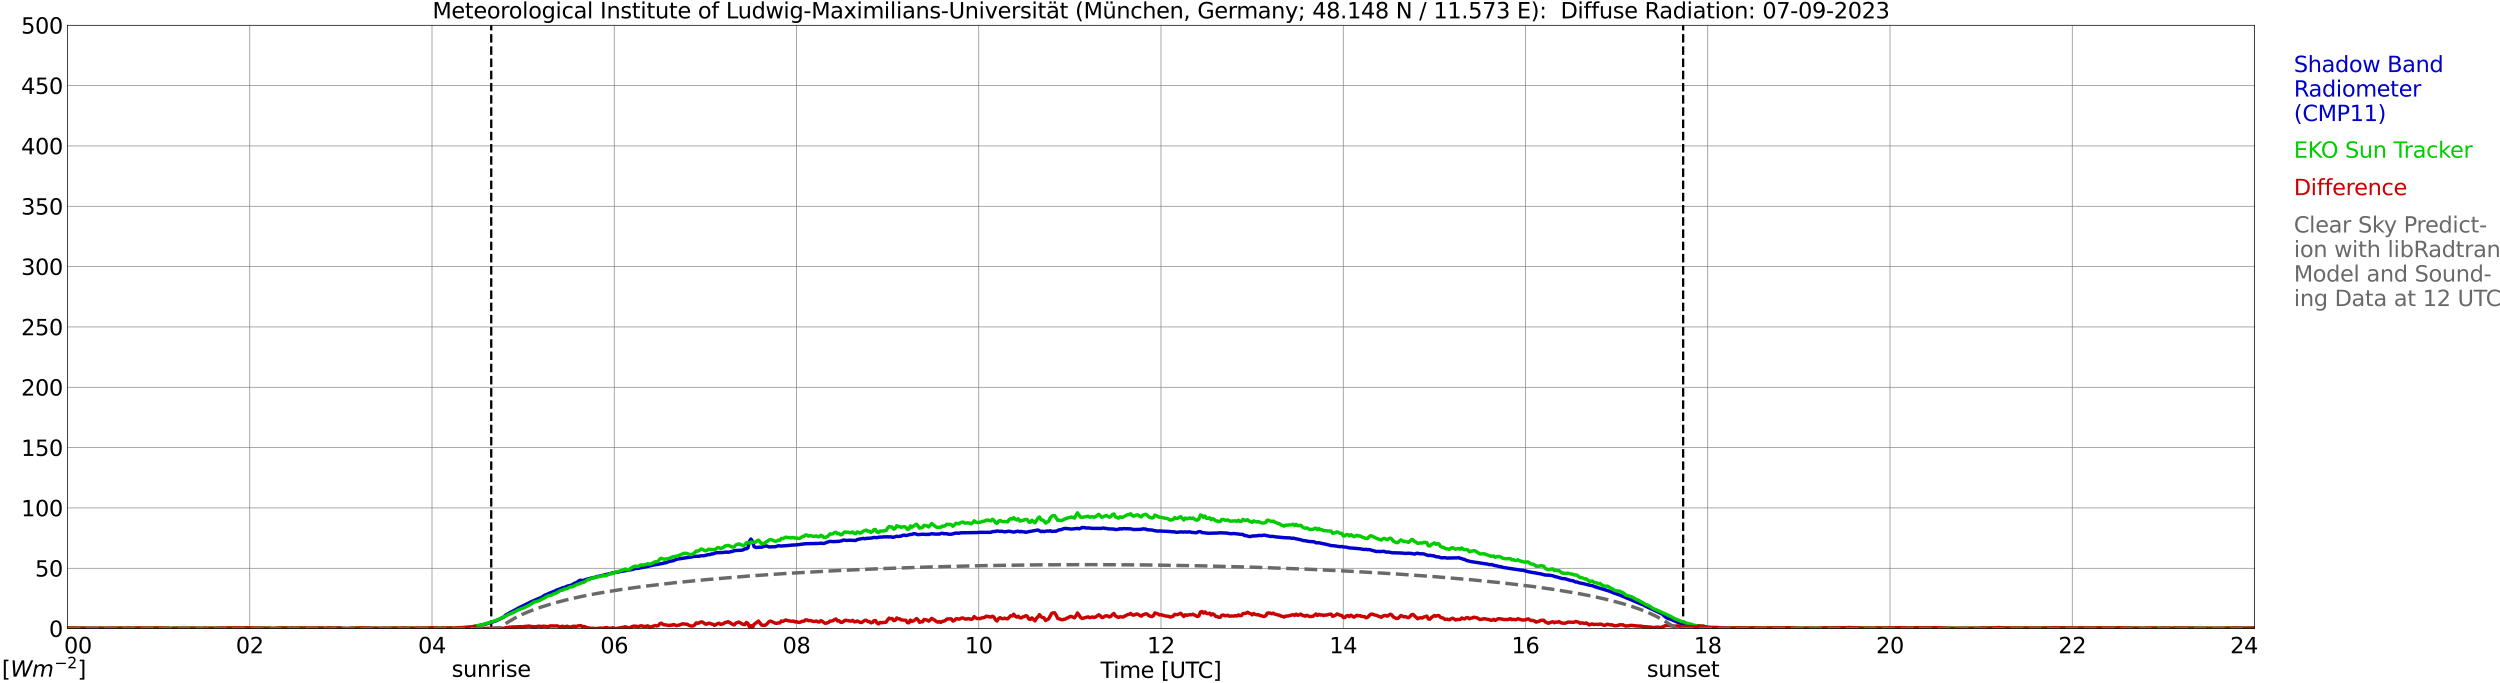 <?xml version="1.0" encoding="utf-8" standalone="no"?>
<!DOCTYPE svg PUBLIC "-//W3C//DTD SVG 1.1//EN"
  "http://www.w3.org/Graphics/SVG/1.1/DTD/svg11.dtd">
<svg xmlns:xlink="http://www.w3.org/1999/xlink" width="1085.4pt" height="296.64pt" viewBox="0 0 1085.4 296.64" xmlns="http://www.w3.org/2000/svg" version="1.1">
 <defs>
  <style type="text/css">*{stroke-linejoin: round; stroke-linecap: butt}</style>
 </defs>
 <g id="figure_1">
  <g id="patch_1">
   <path d="M 0 296.64 
L 1085.4 296.64 
L 1085.4 0 
L 0 0 
z
" style="fill: #ffffff"/>
  </g>
  <g id="axes_1">
   <g id="patch_2">
    <path d="M 29.306 272.909 
L 978.814 272.909 
L 978.814 10.976 
L 29.306 10.976 
z
" style="fill: #ffffff"/>
   </g>
   <g id="patch_3">
    <path d="M 978.814 272.909 
L 978.814 272.909 
L 978.814 10.976 
L 978.814 10.976 
z
" clip-path="url(#p64c5967fd0)" style="fill: #d3d3d3; opacity: 0.25; stroke: #d3d3d3; stroke-linejoin: miter"/>
   </g>
   <g id="matplotlib.axis_1">
    <g id="xtick_1">
     <g id="line2d_1">
      <path d="M 29.306 272.909 
L 29.306 10.976 
" clip-path="url(#p64c5967fd0)" style="fill: none; stroke: #808080; stroke-width: 0.3; stroke-linecap: square"/>
     </g>
     <g id="line2d_2"/>
     <g id="text_1">
      <!--    00 -->
      <g transform="translate(18.733 283.627) scale(0.095 -0.095)">
       <defs>
        <path id="DejaVuSans-20" transform="scale(0.016)"/>
        <path id="DejaVuSans-30" d="M 2034 4250 
Q 1547 4250 1301 3770 
Q 1056 3291 1056 2328 
Q 1056 1369 1301 889 
Q 1547 409 2034 409 
Q 2525 409 2770 889 
Q 3016 1369 3016 2328 
Q 3016 3291 2770 3770 
Q 2525 4250 2034 4250 
z
M 2034 4750 
Q 2819 4750 3233 4129 
Q 3647 3509 3647 2328 
Q 3647 1150 3233 529 
Q 2819 -91 2034 -91 
Q 1250 -91 836 529 
Q 422 1150 422 2328 
Q 422 3509 836 4129 
Q 1250 4750 2034 4750 
z
" transform="scale(0.016)"/>
       </defs>
       <use xlink:href="#DejaVuSans-20"/>
       <use xlink:href="#DejaVuSans-20" transform="translate(31.787 0)"/>
       <use xlink:href="#DejaVuSans-20" transform="translate(63.574 0)"/>
       <use xlink:href="#DejaVuSans-30" transform="translate(95.361 0)"/>
       <use xlink:href="#DejaVuSans-30" transform="translate(158.984 0)"/>
      </g>
     </g>
    </g>
    <g id="xtick_2">
     <g id="line2d_3">
      <path d="M 108.431 272.909 
L 108.431 10.976 
" clip-path="url(#p64c5967fd0)" style="fill: none; stroke: #808080; stroke-width: 0.3; stroke-linecap: square"/>
     </g>
     <g id="line2d_4"/>
     <g id="text_2">
      <!-- 02 -->
      <g transform="translate(102.387 283.627) scale(0.095 -0.095)">
       <defs>
        <path id="DejaVuSans-32" d="M 1228 531 
L 3431 531 
L 3431 0 
L 469 0 
L 469 531 
Q 828 903 1448 1529 
Q 2069 2156 2228 2338 
Q 2531 2678 2651 2914 
Q 2772 3150 2772 3378 
Q 2772 3750 2511 3984 
Q 2250 4219 1831 4219 
Q 1534 4219 1204 4116 
Q 875 4013 500 3803 
L 500 4441 
Q 881 4594 1212 4672 
Q 1544 4750 1819 4750 
Q 2544 4750 2975 4387 
Q 3406 4025 3406 3419 
Q 3406 3131 3298 2873 
Q 3191 2616 2906 2266 
Q 2828 2175 2409 1742 
Q 1991 1309 1228 531 
z
" transform="scale(0.016)"/>
       </defs>
       <use xlink:href="#DejaVuSans-30"/>
       <use xlink:href="#DejaVuSans-32" transform="translate(63.623 0)"/>
      </g>
     </g>
    </g>
    <g id="xtick_3">
     <g id="line2d_5">
      <path d="M 187.557 272.909 
L 187.557 10.976 
" clip-path="url(#p64c5967fd0)" style="fill: none; stroke: #808080; stroke-width: 0.3; stroke-linecap: square"/>
     </g>
     <g id="line2d_6"/>
     <g id="text_3">
      <!-- 04 -->
      <g transform="translate(181.513 283.627) scale(0.095 -0.095)">
       <defs>
        <path id="DejaVuSans-34" d="M 2419 4116 
L 825 1625 
L 2419 1625 
L 2419 4116 
z
M 2253 4666 
L 3047 4666 
L 3047 1625 
L 3713 1625 
L 3713 1100 
L 3047 1100 
L 3047 0 
L 2419 0 
L 2419 1100 
L 313 1100 
L 313 1709 
L 2253 4666 
z
" transform="scale(0.016)"/>
       </defs>
       <use xlink:href="#DejaVuSans-30"/>
       <use xlink:href="#DejaVuSans-34" transform="translate(63.623 0)"/>
      </g>
     </g>
    </g>
    <g id="xtick_4">
     <g id="line2d_7">
      <path d="M 266.683 272.909 
L 266.683 10.976 
" clip-path="url(#p64c5967fd0)" style="fill: none; stroke: #808080; stroke-width: 0.3; stroke-linecap: square"/>
     </g>
     <g id="line2d_8"/>
     <g id="text_4">
      <!-- 06 -->
      <g transform="translate(260.638 283.627) scale(0.095 -0.095)">
       <defs>
        <path id="DejaVuSans-36" d="M 2113 2584 
Q 1688 2584 1439 2293 
Q 1191 2003 1191 1497 
Q 1191 994 1439 701 
Q 1688 409 2113 409 
Q 2538 409 2786 701 
Q 3034 994 3034 1497 
Q 3034 2003 2786 2293 
Q 2538 2584 2113 2584 
z
M 3366 4563 
L 3366 3988 
Q 3128 4100 2886 4159 
Q 2644 4219 2406 4219 
Q 1781 4219 1451 3797 
Q 1122 3375 1075 2522 
Q 1259 2794 1537 2939 
Q 1816 3084 2150 3084 
Q 2853 3084 3261 2657 
Q 3669 2231 3669 1497 
Q 3669 778 3244 343 
Q 2819 -91 2113 -91 
Q 1303 -91 875 529 
Q 447 1150 447 2328 
Q 447 3434 972 4092 
Q 1497 4750 2381 4750 
Q 2619 4750 2861 4703 
Q 3103 4656 3366 4563 
z
" transform="scale(0.016)"/>
       </defs>
       <use xlink:href="#DejaVuSans-30"/>
       <use xlink:href="#DejaVuSans-36" transform="translate(63.623 0)"/>
      </g>
     </g>
    </g>
    <g id="xtick_5">
     <g id="line2d_9">
      <path d="M 345.808 272.909 
L 345.808 10.976 
" clip-path="url(#p64c5967fd0)" style="fill: none; stroke: #808080; stroke-width: 0.3; stroke-linecap: square"/>
     </g>
     <g id="line2d_10"/>
     <g id="text_5">
      <!-- 08 -->
      <g transform="translate(339.764 283.627) scale(0.095 -0.095)">
       <defs>
        <path id="DejaVuSans-38" d="M 2034 2216 
Q 1584 2216 1326 1975 
Q 1069 1734 1069 1313 
Q 1069 891 1326 650 
Q 1584 409 2034 409 
Q 2484 409 2743 651 
Q 3003 894 3003 1313 
Q 3003 1734 2745 1975 
Q 2488 2216 2034 2216 
z
M 1403 2484 
Q 997 2584 770 2862 
Q 544 3141 544 3541 
Q 544 4100 942 4425 
Q 1341 4750 2034 4750 
Q 2731 4750 3128 4425 
Q 3525 4100 3525 3541 
Q 3525 3141 3298 2862 
Q 3072 2584 2669 2484 
Q 3125 2378 3379 2068 
Q 3634 1759 3634 1313 
Q 3634 634 3220 271 
Q 2806 -91 2034 -91 
Q 1263 -91 848 271 
Q 434 634 434 1313 
Q 434 1759 690 2068 
Q 947 2378 1403 2484 
z
M 1172 3481 
Q 1172 3119 1398 2916 
Q 1625 2713 2034 2713 
Q 2441 2713 2670 2916 
Q 2900 3119 2900 3481 
Q 2900 3844 2670 4047 
Q 2441 4250 2034 4250 
Q 1625 4250 1398 4047 
Q 1172 3844 1172 3481 
z
" transform="scale(0.016)"/>
       </defs>
       <use xlink:href="#DejaVuSans-30"/>
       <use xlink:href="#DejaVuSans-38" transform="translate(63.623 0)"/>
      </g>
     </g>
    </g>
    <g id="xtick_6">
     <g id="line2d_11">
      <path d="M 424.934 272.909 
L 424.934 10.976 
" clip-path="url(#p64c5967fd0)" style="fill: none; stroke: #808080; stroke-width: 0.3; stroke-linecap: square"/>
     </g>
     <g id="line2d_12"/>
     <g id="text_6">
      <!-- 10 -->
      <g transform="translate(418.89 283.627) scale(0.095 -0.095)">
       <defs>
        <path id="DejaVuSans-31" d="M 794 531 
L 1825 531 
L 1825 4091 
L 703 3866 
L 703 4441 
L 1819 4666 
L 2450 4666 
L 2450 531 
L 3481 531 
L 3481 0 
L 794 0 
L 794 531 
z
" transform="scale(0.016)"/>
       </defs>
       <use xlink:href="#DejaVuSans-31"/>
       <use xlink:href="#DejaVuSans-30" transform="translate(63.623 0)"/>
      </g>
     </g>
    </g>
    <g id="xtick_7">
     <g id="line2d_13">
      <path d="M 504.06 272.909 
L 504.06 10.976 
" clip-path="url(#p64c5967fd0)" style="fill: none; stroke: #808080; stroke-width: 0.3; stroke-linecap: square"/>
     </g>
     <g id="line2d_14"/>
     <g id="text_7">
      <!-- 12 -->
      <g transform="translate(498.015 283.627) scale(0.095 -0.095)">
       <use xlink:href="#DejaVuSans-31"/>
       <use xlink:href="#DejaVuSans-32" transform="translate(63.623 0)"/>
      </g>
     </g>
    </g>
    <g id="xtick_8">
     <g id="line2d_15">
      <path d="M 583.185 272.909 
L 583.185 10.976 
" clip-path="url(#p64c5967fd0)" style="fill: none; stroke: #808080; stroke-width: 0.3; stroke-linecap: square"/>
     </g>
     <g id="line2d_16"/>
     <g id="text_8">
      <!-- 14 -->
      <g transform="translate(577.141 283.627) scale(0.095 -0.095)">
       <use xlink:href="#DejaVuSans-31"/>
       <use xlink:href="#DejaVuSans-34" transform="translate(63.623 0)"/>
      </g>
     </g>
    </g>
    <g id="xtick_9">
     <g id="line2d_17">
      <path d="M 662.311 272.909 
L 662.311 10.976 
" clip-path="url(#p64c5967fd0)" style="fill: none; stroke: #808080; stroke-width: 0.3; stroke-linecap: square"/>
     </g>
     <g id="line2d_18"/>
     <g id="text_9">
      <!-- 16 -->
      <g transform="translate(656.267 283.627) scale(0.095 -0.095)">
       <use xlink:href="#DejaVuSans-31"/>
       <use xlink:href="#DejaVuSans-36" transform="translate(63.623 0)"/>
      </g>
     </g>
    </g>
    <g id="xtick_10">
     <g id="line2d_19">
      <path d="M 741.437 272.909 
L 741.437 10.976 
" clip-path="url(#p64c5967fd0)" style="fill: none; stroke: #808080; stroke-width: 0.3; stroke-linecap: square"/>
     </g>
     <g id="line2d_20"/>
     <g id="text_10">
      <!-- 18 -->
      <g transform="translate(735.392 283.627) scale(0.095 -0.095)">
       <use xlink:href="#DejaVuSans-31"/>
       <use xlink:href="#DejaVuSans-38" transform="translate(63.623 0)"/>
      </g>
     </g>
    </g>
    <g id="xtick_11">
     <g id="line2d_21">
      <path d="M 820.562 272.909 
L 820.562 10.976 
" clip-path="url(#p64c5967fd0)" style="fill: none; stroke: #808080; stroke-width: 0.3; stroke-linecap: square"/>
     </g>
     <g id="line2d_22"/>
     <g id="text_11">
      <!-- 20 -->
      <g transform="translate(814.518 283.627) scale(0.095 -0.095)">
       <use xlink:href="#DejaVuSans-32"/>
       <use xlink:href="#DejaVuSans-30" transform="translate(63.623 0)"/>
      </g>
     </g>
    </g>
    <g id="xtick_12">
     <g id="line2d_23">
      <path d="M 899.688 272.909 
L 899.688 10.976 
" clip-path="url(#p64c5967fd0)" style="fill: none; stroke: #808080; stroke-width: 0.3; stroke-linecap: square"/>
     </g>
     <g id="line2d_24"/>
     <g id="text_12">
      <!-- 22 -->
      <g transform="translate(893.644 283.627) scale(0.095 -0.095)">
       <use xlink:href="#DejaVuSans-32"/>
       <use xlink:href="#DejaVuSans-32" transform="translate(63.623 0)"/>
      </g>
     </g>
    </g>
    <g id="xtick_13">
     <g id="line2d_25">
      <path d="M 978.814 272.909 
L 978.814 10.976 
" clip-path="url(#p64c5967fd0)" style="fill: none; stroke: #808080; stroke-width: 0.3; stroke-linecap: square"/>
     </g>
     <g id="line2d_26"/>
     <g id="text_13">
      <!-- 24    -->
      <g transform="translate(968.241 283.627) scale(0.095 -0.095)">
       <use xlink:href="#DejaVuSans-32"/>
       <use xlink:href="#DejaVuSans-34" transform="translate(63.623 0)"/>
       <use xlink:href="#DejaVuSans-20" transform="translate(127.246 0)"/>
       <use xlink:href="#DejaVuSans-20" transform="translate(159.033 0)"/>
       <use xlink:href="#DejaVuSans-20" transform="translate(190.82 0)"/>
      </g>
     </g>
    </g>
    <g id="text_14">
     <!-- Time [UTC] -->
     <g transform="translate(477.806 294.322) scale(0.095 -0.095)">
      <defs>
       <path id="DejaVuSans-54" d="M -19 4666 
L 3928 4666 
L 3928 4134 
L 2272 4134 
L 2272 0 
L 1638 0 
L 1638 4134 
L -19 4134 
L -19 4666 
z
" transform="scale(0.016)"/>
       <path id="DejaVuSans-69" d="M 603 3500 
L 1178 3500 
L 1178 0 
L 603 0 
L 603 3500 
z
M 603 4863 
L 1178 4863 
L 1178 4134 
L 603 4134 
L 603 4863 
z
" transform="scale(0.016)"/>
       <path id="DejaVuSans-6d" d="M 3328 2828 
Q 3544 3216 3844 3400 
Q 4144 3584 4550 3584 
Q 5097 3584 5394 3201 
Q 5691 2819 5691 2113 
L 5691 0 
L 5113 0 
L 5113 2094 
Q 5113 2597 4934 2840 
Q 4756 3084 4391 3084 
Q 3944 3084 3684 2787 
Q 3425 2491 3425 1978 
L 3425 0 
L 2847 0 
L 2847 2094 
Q 2847 2600 2669 2842 
Q 2491 3084 2119 3084 
Q 1678 3084 1418 2786 
Q 1159 2488 1159 1978 
L 1159 0 
L 581 0 
L 581 3500 
L 1159 3500 
L 1159 2956 
Q 1356 3278 1631 3431 
Q 1906 3584 2284 3584 
Q 2666 3584 2933 3390 
Q 3200 3197 3328 2828 
z
" transform="scale(0.016)"/>
       <path id="DejaVuSans-65" d="M 3597 1894 
L 3597 1613 
L 953 1613 
Q 991 1019 1311 708 
Q 1631 397 2203 397 
Q 2534 397 2845 478 
Q 3156 559 3463 722 
L 3463 178 
Q 3153 47 2828 -22 
Q 2503 -91 2169 -91 
Q 1331 -91 842 396 
Q 353 884 353 1716 
Q 353 2575 817 3079 
Q 1281 3584 2069 3584 
Q 2775 3584 3186 3129 
Q 3597 2675 3597 1894 
z
M 3022 2063 
Q 3016 2534 2758 2815 
Q 2500 3097 2075 3097 
Q 1594 3097 1305 2825 
Q 1016 2553 972 2059 
L 3022 2063 
z
" transform="scale(0.016)"/>
       <path id="DejaVuSans-5b" d="M 550 4863 
L 1875 4863 
L 1875 4416 
L 1125 4416 
L 1125 -397 
L 1875 -397 
L 1875 -844 
L 550 -844 
L 550 4863 
z
" transform="scale(0.016)"/>
       <path id="DejaVuSans-55" d="M 556 4666 
L 1191 4666 
L 1191 1831 
Q 1191 1081 1462 751 
Q 1734 422 2344 422 
Q 2950 422 3222 751 
Q 3494 1081 3494 1831 
L 3494 4666 
L 4128 4666 
L 4128 1753 
Q 4128 841 3676 375 
Q 3225 -91 2344 -91 
Q 1459 -91 1007 375 
Q 556 841 556 1753 
L 556 4666 
z
" transform="scale(0.016)"/>
       <path id="DejaVuSans-43" d="M 4122 4306 
L 4122 3641 
Q 3803 3938 3442 4084 
Q 3081 4231 2675 4231 
Q 1875 4231 1450 3742 
Q 1025 3253 1025 2328 
Q 1025 1406 1450 917 
Q 1875 428 2675 428 
Q 3081 428 3442 575 
Q 3803 722 4122 1019 
L 4122 359 
Q 3791 134 3420 21 
Q 3050 -91 2638 -91 
Q 1578 -91 968 557 
Q 359 1206 359 2328 
Q 359 3453 968 4101 
Q 1578 4750 2638 4750 
Q 3056 4750 3426 4639 
Q 3797 4528 4122 4306 
z
" transform="scale(0.016)"/>
       <path id="DejaVuSans-5d" d="M 1947 4863 
L 1947 -844 
L 622 -844 
L 622 -397 
L 1369 -397 
L 1369 4416 
L 622 4416 
L 622 4863 
L 1947 4863 
z
" transform="scale(0.016)"/>
      </defs>
      <use xlink:href="#DejaVuSans-54"/>
      <use xlink:href="#DejaVuSans-69" transform="translate(57.959 0)"/>
      <use xlink:href="#DejaVuSans-6d" transform="translate(85.742 0)"/>
      <use xlink:href="#DejaVuSans-65" transform="translate(183.154 0)"/>
      <use xlink:href="#DejaVuSans-20" transform="translate(244.678 0)"/>
      <use xlink:href="#DejaVuSans-5b" transform="translate(276.465 0)"/>
      <use xlink:href="#DejaVuSans-55" transform="translate(315.479 0)"/>
      <use xlink:href="#DejaVuSans-54" transform="translate(388.672 0)"/>
      <use xlink:href="#DejaVuSans-43" transform="translate(443.881 0)"/>
      <use xlink:href="#DejaVuSans-5d" transform="translate(513.705 0)"/>
     </g>
    </g>
   </g>
   <g id="matplotlib.axis_2">
    <g id="ytick_1">
     <g id="line2d_27">
      <path d="M 29.306 272.909 
L 978.814 272.909 
" clip-path="url(#p64c5967fd0)" style="fill: none; stroke: #808080; stroke-width: 0.3; stroke-linecap: square"/>
     </g>
     <g id="line2d_28"/>
     <g id="text_15">
      <!-- 0 -->
      <g transform="translate(21.261 276.518) scale(0.095 -0.095)">
       <use xlink:href="#DejaVuSans-30"/>
      </g>
     </g>
    </g>
    <g id="ytick_2">
     <g id="line2d_29">
      <path d="M 29.306 246.715 
L 978.814 246.715 
" clip-path="url(#p64c5967fd0)" style="fill: none; stroke: #808080; stroke-width: 0.3; stroke-linecap: square"/>
     </g>
     <g id="line2d_30"/>
     <g id="text_16">
      <!-- 50 -->
      <g transform="translate(15.217 250.325) scale(0.095 -0.095)">
       <defs>
        <path id="DejaVuSans-35" d="M 691 4666 
L 3169 4666 
L 3169 4134 
L 1269 4134 
L 1269 2991 
Q 1406 3038 1543 3061 
Q 1681 3084 1819 3084 
Q 2600 3084 3056 2656 
Q 3513 2228 3513 1497 
Q 3513 744 3044 326 
Q 2575 -91 1722 -91 
Q 1428 -91 1123 -41 
Q 819 9 494 109 
L 494 744 
Q 775 591 1075 516 
Q 1375 441 1709 441 
Q 2250 441 2565 725 
Q 2881 1009 2881 1497 
Q 2881 1984 2565 2268 
Q 2250 2553 1709 2553 
Q 1456 2553 1204 2497 
Q 953 2441 691 2322 
L 691 4666 
z
" transform="scale(0.016)"/>
       </defs>
       <use xlink:href="#DejaVuSans-35"/>
       <use xlink:href="#DejaVuSans-30" transform="translate(63.623 0)"/>
      </g>
     </g>
    </g>
    <g id="ytick_3">
     <g id="line2d_31">
      <path d="M 29.306 220.522 
L 978.814 220.522 
" clip-path="url(#p64c5967fd0)" style="fill: none; stroke: #808080; stroke-width: 0.3; stroke-linecap: square"/>
     </g>
     <g id="line2d_32"/>
     <g id="text_17">
      <!-- 100 -->
      <g transform="translate(9.173 224.131) scale(0.095 -0.095)">
       <use xlink:href="#DejaVuSans-31"/>
       <use xlink:href="#DejaVuSans-30" transform="translate(63.623 0)"/>
       <use xlink:href="#DejaVuSans-30" transform="translate(127.246 0)"/>
      </g>
     </g>
    </g>
    <g id="ytick_4">
     <g id="line2d_33">
      <path d="M 29.306 194.329 
L 978.814 194.329 
" clip-path="url(#p64c5967fd0)" style="fill: none; stroke: #808080; stroke-width: 0.3; stroke-linecap: square"/>
     </g>
     <g id="line2d_34"/>
     <g id="text_18">
      <!-- 150 -->
      <g transform="translate(9.173 197.938) scale(0.095 -0.095)">
       <use xlink:href="#DejaVuSans-31"/>
       <use xlink:href="#DejaVuSans-35" transform="translate(63.623 0)"/>
       <use xlink:href="#DejaVuSans-30" transform="translate(127.246 0)"/>
      </g>
     </g>
    </g>
    <g id="ytick_5">
     <g id="line2d_35">
      <path d="M 29.306 168.136 
L 978.814 168.136 
" clip-path="url(#p64c5967fd0)" style="fill: none; stroke: #808080; stroke-width: 0.3; stroke-linecap: square"/>
     </g>
     <g id="line2d_36"/>
     <g id="text_19">
      <!-- 200 -->
      <g transform="translate(9.173 171.745) scale(0.095 -0.095)">
       <use xlink:href="#DejaVuSans-32"/>
       <use xlink:href="#DejaVuSans-30" transform="translate(63.623 0)"/>
       <use xlink:href="#DejaVuSans-30" transform="translate(127.246 0)"/>
      </g>
     </g>
    </g>
    <g id="ytick_6">
     <g id="line2d_37">
      <path d="M 29.306 141.942 
L 978.814 141.942 
" clip-path="url(#p64c5967fd0)" style="fill: none; stroke: #808080; stroke-width: 0.3; stroke-linecap: square"/>
     </g>
     <g id="line2d_38"/>
     <g id="text_20">
      <!-- 250 -->
      <g transform="translate(9.173 145.551) scale(0.095 -0.095)">
       <use xlink:href="#DejaVuSans-32"/>
       <use xlink:href="#DejaVuSans-35" transform="translate(63.623 0)"/>
       <use xlink:href="#DejaVuSans-30" transform="translate(127.246 0)"/>
      </g>
     </g>
    </g>
    <g id="ytick_7">
     <g id="line2d_39">
      <path d="M 29.306 115.749 
L 978.814 115.749 
" clip-path="url(#p64c5967fd0)" style="fill: none; stroke: #808080; stroke-width: 0.3; stroke-linecap: square"/>
     </g>
     <g id="line2d_40"/>
     <g id="text_21">
      <!-- 300 -->
      <g transform="translate(9.173 119.358) scale(0.095 -0.095)">
       <defs>
        <path id="DejaVuSans-33" d="M 2597 2516 
Q 3050 2419 3304 2112 
Q 3559 1806 3559 1356 
Q 3559 666 3084 287 
Q 2609 -91 1734 -91 
Q 1441 -91 1130 -33 
Q 819 25 488 141 
L 488 750 
Q 750 597 1062 519 
Q 1375 441 1716 441 
Q 2309 441 2620 675 
Q 2931 909 2931 1356 
Q 2931 1769 2642 2001 
Q 2353 2234 1838 2234 
L 1294 2234 
L 1294 2753 
L 1863 2753 
Q 2328 2753 2575 2939 
Q 2822 3125 2822 3475 
Q 2822 3834 2567 4026 
Q 2313 4219 1838 4219 
Q 1578 4219 1281 4162 
Q 984 4106 628 3988 
L 628 4550 
Q 988 4650 1302 4700 
Q 1616 4750 1894 4750 
Q 2613 4750 3031 4423 
Q 3450 4097 3450 3541 
Q 3450 3153 3228 2886 
Q 3006 2619 2597 2516 
z
" transform="scale(0.016)"/>
       </defs>
       <use xlink:href="#DejaVuSans-33"/>
       <use xlink:href="#DejaVuSans-30" transform="translate(63.623 0)"/>
       <use xlink:href="#DejaVuSans-30" transform="translate(127.246 0)"/>
      </g>
     </g>
    </g>
    <g id="ytick_8">
     <g id="line2d_41">
      <path d="M 29.306 89.556 
L 978.814 89.556 
" clip-path="url(#p64c5967fd0)" style="fill: none; stroke: #808080; stroke-width: 0.3; stroke-linecap: square"/>
     </g>
     <g id="line2d_42"/>
     <g id="text_22">
      <!-- 350 -->
      <g transform="translate(9.173 93.165) scale(0.095 -0.095)">
       <use xlink:href="#DejaVuSans-33"/>
       <use xlink:href="#DejaVuSans-35" transform="translate(63.623 0)"/>
       <use xlink:href="#DejaVuSans-30" transform="translate(127.246 0)"/>
      </g>
     </g>
    </g>
    <g id="ytick_9">
     <g id="line2d_43">
      <path d="M 29.306 63.362 
L 978.814 63.362 
" clip-path="url(#p64c5967fd0)" style="fill: none; stroke: #808080; stroke-width: 0.3; stroke-linecap: square"/>
     </g>
     <g id="line2d_44"/>
     <g id="text_23">
      <!-- 400 -->
      <g transform="translate(9.173 66.972) scale(0.095 -0.095)">
       <use xlink:href="#DejaVuSans-34"/>
       <use xlink:href="#DejaVuSans-30" transform="translate(63.623 0)"/>
       <use xlink:href="#DejaVuSans-30" transform="translate(127.246 0)"/>
      </g>
     </g>
    </g>
    <g id="ytick_10">
     <g id="line2d_45">
      <path d="M 29.306 37.169 
L 978.814 37.169 
" clip-path="url(#p64c5967fd0)" style="fill: none; stroke: #808080; stroke-width: 0.3; stroke-linecap: square"/>
     </g>
     <g id="line2d_46"/>
     <g id="text_24">
      <!-- 450 -->
      <g transform="translate(9.173 40.778) scale(0.095 -0.095)">
       <use xlink:href="#DejaVuSans-34"/>
       <use xlink:href="#DejaVuSans-35" transform="translate(63.623 0)"/>
       <use xlink:href="#DejaVuSans-30" transform="translate(127.246 0)"/>
      </g>
     </g>
    </g>
    <g id="ytick_11">
     <g id="line2d_47">
      <path d="M 29.306 10.976 
L 978.814 10.976 
" clip-path="url(#p64c5967fd0)" style="fill: none; stroke: #808080; stroke-width: 0.3; stroke-linecap: square"/>
     </g>
     <g id="line2d_48"/>
     <g id="text_25">
      <!-- 500 -->
      <g transform="translate(9.173 14.585) scale(0.095 -0.095)">
       <use xlink:href="#DejaVuSans-35"/>
       <use xlink:href="#DejaVuSans-30" transform="translate(63.623 0)"/>
       <use xlink:href="#DejaVuSans-30" transform="translate(127.246 0)"/>
      </g>
     </g>
    </g>
   </g>
   <g id="line2d_49">
    <path d="M 213.273 272.909 
L 213.273 10.976 
" clip-path="url(#p64c5967fd0)" style="fill: none; stroke-dasharray: 3.7,1.6; stroke-dashoffset: 0; stroke: #000000"/>
   </g>
   <g id="line2d_50">
    <path d="M 730.755 272.909 
L 730.755 10.976 
" clip-path="url(#p64c5967fd0)" style="fill: none; stroke-dasharray: 3.7,1.6; stroke-dashoffset: 0; stroke: #000000"/>
   </g>
   <g id="line2d_51">
    <path d="M 29.306 272.909 
L 206.02 272.909 
L 206.679 271.819 
L 207.339 271.615 
L 207.998 271.615 
L 209.317 271.211 
L 209.976 271.211 
L 215.251 269.603 
L 218.548 267.99 
L 219.867 266.78 
L 220.526 266.58 
L 221.186 266.078 
L 223.164 265.067 
L 225.142 263.961 
L 229.098 262.044 
L 230.417 261.342 
L 234.373 259.629 
L 235.033 259.424 
L 236.351 258.518 
L 240.308 256.805 
L 240.967 256.606 
L 241.626 256.203 
L 243.604 255.495 
L 244.264 255.197 
L 244.923 255.092 
L 246.242 254.49 
L 247.561 254.186 
L 248.22 253.987 
L 249.539 253.18 
L 250.198 252.981 
L 251.517 252.069 
L 252.176 251.87 
L 252.836 252.174 
L 254.155 251.671 
L 257.451 250.76 
L 258.111 250.76 
L 258.77 250.461 
L 260.089 250.157 
L 261.408 249.853 
L 262.726 249.555 
L 264.705 249.052 
L 265.364 248.947 
L 266.023 248.649 
L 266.683 248.649 
L 267.342 248.444 
L 268.002 248.444 
L 269.32 248.14 
L 274.595 247.234 
L 275.914 246.831 
L 277.233 246.731 
L 278.552 246.433 
L 281.189 245.924 
L 283.167 245.422 
L 287.124 244.72 
L 288.442 244.416 
L 289.102 244.316 
L 290.42 243.813 
L 292.399 243.41 
L 293.717 242.802 
L 300.311 241.796 
L 300.971 241.592 
L 303.608 241.493 
L 304.267 241.293 
L 305.586 241.293 
L 307.564 240.791 
L 308.224 240.791 
L 308.883 240.487 
L 309.543 240.487 
L 310.861 239.984 
L 313.499 239.884 
L 315.477 239.68 
L 316.136 239.779 
L 317.455 239.481 
L 318.114 239.376 
L 318.774 239.078 
L 320.093 238.973 
L 322.071 238.873 
L 322.73 238.674 
L 323.39 238.271 
L 324.049 238.271 
L 324.708 237.867 
L 325.368 235.044 
L 326.027 234.038 
L 326.686 235.044 
L 327.346 237.265 
L 328.005 237.663 
L 330.643 237.564 
L 332.621 236.961 
L 333.94 237.464 
L 336.577 237.364 
L 337.896 236.961 
L 339.215 237.061 
L 340.533 236.961 
L 341.852 236.862 
L 343.83 236.657 
L 345.808 236.558 
L 349.765 236.055 
L 355.04 235.955 
L 356.359 235.851 
L 357.677 235.955 
L 358.996 235.447 
L 360.315 235.044 
L 361.634 235.149 
L 364.271 235.044 
L 365.59 234.745 
L 366.249 234.441 
L 367.568 234.646 
L 368.887 234.541 
L 371.524 234.646 
L 372.184 234.242 
L 374.821 233.734 
L 375.481 233.938 
L 376.14 233.734 
L 378.118 233.635 
L 379.437 233.336 
L 380.756 233.435 
L 381.415 233.231 
L 383.393 233.132 
L 384.053 233.032 
L 384.712 233.132 
L 385.371 233.032 
L 386.031 233.132 
L 386.69 233.032 
L 387.349 233.231 
L 388.009 233.231 
L 389.328 232.828 
L 389.987 232.933 
L 391.306 232.728 
L 391.965 232.424 
L 392.624 232.325 
L 393.284 232.529 
L 394.603 232.225 
L 395.262 232.026 
L 395.921 232.026 
L 396.581 231.722 
L 397.24 231.722 
L 398.559 232.126 
L 400.537 231.922 
L 401.856 232.026 
L 403.175 232.026 
L 404.493 231.722 
L 406.471 231.922 
L 407.131 231.822 
L 407.79 231.922 
L 408.45 231.623 
L 409.109 231.518 
L 409.768 231.722 
L 411.087 231.722 
L 411.746 231.922 
L 413.065 231.922 
L 415.043 231.419 
L 416.362 231.518 
L 417.022 231.319 
L 424.275 231.22 
L 425.593 231.115 
L 430.209 231.115 
L 430.869 230.816 
L 432.187 230.717 
L 432.847 230.512 
L 434.165 230.717 
L 434.825 230.612 
L 436.144 230.916 
L 438.122 230.612 
L 440.1 231.015 
L 441.419 230.717 
L 442.078 230.612 
L 442.737 230.916 
L 443.397 230.717 
L 444.056 230.916 
L 444.716 230.916 
L 445.375 231.115 
L 446.694 230.816 
L 450.65 230.109 
L 451.969 230.816 
L 452.628 230.612 
L 453.287 230.816 
L 454.606 230.512 
L 455.266 230.612 
L 455.925 230.413 
L 456.584 230.717 
L 458.563 230.612 
L 459.881 230.009 
L 460.541 230.009 
L 461.859 229.506 
L 462.519 229.407 
L 465.156 229.706 
L 467.794 229.407 
L 468.453 229.606 
L 469.113 229.407 
L 469.772 229.004 
L 471.091 229.103 
L 471.75 229.302 
L 472.409 229.203 
L 474.388 229.407 
L 478.344 229.407 
L 479.003 229.203 
L 479.663 229.407 
L 480.322 229.407 
L 480.981 229.606 
L 483.619 229.706 
L 484.278 229.91 
L 485.597 229.805 
L 486.256 229.506 
L 486.916 229.706 
L 487.575 229.506 
L 490.872 229.606 
L 492.191 229.91 
L 495.488 229.805 
L 496.147 229.606 
L 497.466 229.706 
L 498.125 230.009 
L 500.103 230.109 
L 501.422 230.413 
L 502.741 230.612 
L 503.4 230.512 
L 504.719 230.612 
L 507.357 230.717 
L 509.335 230.916 
L 509.994 230.916 
L 510.654 231.115 
L 511.972 231.015 
L 512.632 230.916 
L 513.95 231.015 
L 514.61 230.916 
L 515.269 231.015 
L 516.588 230.916 
L 517.247 231.115 
L 518.566 231.22 
L 519.226 231.319 
L 520.544 230.816 
L 521.204 230.816 
L 521.863 231.22 
L 524.501 231.518 
L 528.457 231.419 
L 529.776 231.319 
L 532.413 231.419 
L 534.391 231.722 
L 535.71 231.623 
L 539.007 232.026 
L 539.666 232.026 
L 540.326 232.529 
L 540.985 232.529 
L 542.304 232.933 
L 542.963 232.933 
L 543.623 232.728 
L 545.601 232.629 
L 546.919 232.424 
L 547.579 232.529 
L 548.898 232.325 
L 550.876 232.728 
L 551.535 232.933 
L 552.195 232.828 
L 554.173 233.132 
L 555.491 233.231 
L 557.47 233.435 
L 560.107 233.535 
L 560.766 233.734 
L 561.426 233.635 
L 562.745 233.938 
L 564.723 234.342 
L 566.042 234.745 
L 566.701 234.745 
L 568.02 235.044 
L 569.338 235.149 
L 570.657 235.248 
L 571.317 235.651 
L 572.635 235.651 
L 573.954 235.955 
L 575.932 236.353 
L 577.91 236.862 
L 579.229 236.961 
L 581.867 237.364 
L 582.526 237.265 
L 583.185 237.464 
L 584.504 237.564 
L 585.823 237.867 
L 587.142 237.967 
L 588.46 238.066 
L 590.439 238.271 
L 592.417 238.575 
L 593.076 238.47 
L 593.736 238.674 
L 594.395 238.575 
L 597.692 239.481 
L 598.351 239.376 
L 599.011 239.481 
L 600.329 239.376 
L 600.989 239.376 
L 601.648 239.68 
L 602.967 239.68 
L 604.286 239.984 
L 608.242 240.083 
L 610.22 240.282 
L 611.539 240.183 
L 612.858 240.282 
L 614.176 240.586 
L 614.836 240.282 
L 615.495 240.183 
L 616.154 240.387 
L 618.133 240.487 
L 620.111 241.194 
L 620.77 241.089 
L 622.748 241.393 
L 623.408 241.697 
L 624.726 241.796 
L 625.386 242.1 
L 626.045 242.2 
L 627.364 242.1 
L 628.023 242.299 
L 632.639 242.2 
L 633.298 242.1 
L 633.958 242.399 
L 634.617 242.504 
L 635.276 242.802 
L 635.936 242.902 
L 636.595 243.305 
L 638.573 243.813 
L 645.827 244.919 
L 646.486 245.123 
L 647.805 245.123 
L 648.464 245.422 
L 650.442 245.825 
L 651.102 246.029 
L 651.761 246.029 
L 652.42 246.328 
L 660.333 247.538 
L 660.992 247.538 
L 663.63 248.245 
L 668.905 249.151 
L 670.883 249.654 
L 672.861 249.754 
L 674.18 249.958 
L 674.839 250.257 
L 676.158 250.561 
L 678.136 251.163 
L 679.455 251.268 
L 682.092 252.069 
L 682.752 252.069 
L 684.071 252.677 
L 684.73 252.677 
L 685.389 252.981 
L 687.368 253.379 
L 689.346 253.887 
L 691.324 254.291 
L 692.643 254.794 
L 698.577 256.606 
L 700.555 257.413 
L 703.193 258.319 
L 706.49 259.728 
L 707.808 260.231 
L 712.424 262.248 
L 713.083 262.447 
L 714.402 263.154 
L 721.655 266.58 
L 722.974 267.785 
L 724.293 268.592 
L 724.952 268.697 
L 728.909 270.405 
L 732.865 271.615 
L 733.524 271.615 
L 734.184 271.919 
L 736.821 272.422 
L 737.48 272.909 
L 978.154 272.909 
L 978.154 272.909 
" clip-path="url(#p64c5967fd0)" style="fill: none; stroke: #0000cc; stroke-width: 1.5; stroke-linecap: square"/>
   </g>
   <g id="line2d_52">
    <path d="M 28.646 272.692 
L 31.284 272.611 
L 32.603 272.656 
L 33.921 272.691 
L 35.24 272.733 
L 37.218 272.726 
L 38.537 272.772 
L 63.594 272.719 
L 68.209 272.675 
L 70.847 272.669 
L 71.506 272.75 
L 72.825 272.699 
L 74.144 272.852 
L 75.462 272.744 
L 86.013 272.752 
L 87.331 272.798 
L 87.991 272.824 
L 88.65 272.671 
L 89.969 272.754 
L 93.266 272.752 
L 95.244 272.661 
L 95.903 272.756 
L 96.563 272.655 
L 97.881 272.671 
L 103.816 272.606 
L 105.135 272.691 
L 106.453 272.596 
L 108.431 272.663 
L 109.75 272.622 
L 110.41 272.726 
L 111.069 272.657 
L 112.388 272.712 
L 113.707 272.717 
L 116.344 272.774 
L 117.003 272.703 
L 118.322 272.858 
L 120.96 272.724 
L 121.619 272.576 
L 123.597 272.696 
L 124.916 272.657 
L 125.575 272.785 
L 126.894 272.626 
L 127.553 272.776 
L 128.213 272.689 
L 129.532 272.679 
L 130.85 272.647 
L 132.169 272.715 
L 138.104 272.677 
L 140.082 272.683 
L 141.4 272.792 
L 142.719 272.566 
L 144.697 272.729 
L 146.016 272.685 
L 147.335 272.626 
L 148.654 272.794 
L 149.972 272.844 
L 150.632 272.909 
L 153.269 272.684 
L 153.929 272.745 
L 155.247 272.691 
L 157.226 272.6 
L 159.863 272.683 
L 163.819 272.766 
L 165.138 272.81 
L 166.457 272.728 
L 167.776 272.764 
L 172.391 272.696 
L 173.051 272.802 
L 174.37 272.694 
L 175.029 272.723 
L 175.688 272.63 
L 177.007 272.743 
L 178.326 272.747 
L 180.304 272.754 
L 180.963 272.662 
L 182.282 272.746 
L 183.601 272.677 
L 186.238 272.688 
L 187.557 272.568 
L 191.513 272.744 
L 192.173 272.617 
L 193.492 272.724 
L 195.47 272.633 
L 196.788 272.712 
L 199.426 272.505 
L 200.745 272.488 
L 202.063 272.413 
L 204.701 272.201 
L 206.02 271.92 
L 208.657 271.442 
L 213.273 270.067 
L 215.251 269.383 
L 216.57 268.837 
L 219.207 267.649 
L 220.526 266.955 
L 221.845 266.386 
L 223.164 265.75 
L 225.142 264.737 
L 227.779 263.715 
L 228.439 263.327 
L 229.098 263.105 
L 229.757 262.752 
L 231.076 261.913 
L 231.736 261.479 
L 234.373 260.686 
L 235.033 260.164 
L 235.692 259.979 
L 237.67 258.765 
L 238.989 258.487 
L 239.648 258.26 
L 240.308 257.883 
L 240.967 257.716 
L 242.286 257.047 
L 242.945 256.57 
L 243.604 256.313 
L 244.264 256.216 
L 244.923 255.8 
L 246.242 255.522 
L 247.561 254.799 
L 248.22 254.793 
L 248.88 254.578 
L 250.198 253.875 
L 252.176 253.165 
L 253.495 252.773 
L 254.155 252.407 
L 254.814 251.896 
L 256.133 251.425 
L 256.792 251.055 
L 259.43 250.473 
L 260.748 250.211 
L 261.408 249.937 
L 262.726 250.001 
L 263.386 249.818 
L 264.705 249.158 
L 266.023 249.029 
L 266.683 248.604 
L 268.661 248.065 
L 270.639 247.391 
L 271.298 247.089 
L 271.958 247.178 
L 272.617 247.419 
L 273.277 247.23 
L 273.936 246.673 
L 275.255 245.957 
L 275.914 245.792 
L 276.573 245.945 
L 277.233 245.895 
L 277.892 245.416 
L 278.552 245.207 
L 279.211 245.367 
L 280.53 245.068 
L 281.189 244.743 
L 281.849 244.912 
L 282.508 244.87 
L 284.486 243.878 
L 285.145 243.875 
L 285.805 243.613 
L 286.464 242.704 
L 287.124 242.372 
L 287.783 242.65 
L 288.442 242.794 
L 290.42 242.471 
L 292.399 241.645 
L 293.717 241.515 
L 295.036 241.042 
L 297.014 240.204 
L 298.333 240.294 
L 298.992 240.625 
L 299.652 240.784 
L 300.311 240.699 
L 300.971 240.467 
L 301.63 239.935 
L 302.289 239.218 
L 302.949 239.303 
L 303.608 238.986 
L 304.267 238.412 
L 304.927 238.423 
L 305.586 238.849 
L 306.246 239.12 
L 306.905 238.96 
L 307.564 238.462 
L 309.543 238.609 
L 310.202 238.76 
L 311.521 237.789 
L 312.18 237.783 
L 312.839 238.138 
L 314.158 237.64 
L 314.818 237.015 
L 316.136 236.776 
L 318.114 237.543 
L 318.774 237.471 
L 319.433 236.592 
L 320.752 236.131 
L 322.73 236.911 
L 323.39 236.529 
L 324.049 235.607 
L 324.708 235.62 
L 325.368 235.808 
L 326.027 235.312 
L 327.346 235.454 
L 328.005 235.388 
L 328.665 234.822 
L 329.324 234.509 
L 330.643 236.036 
L 331.302 235.882 
L 331.961 235.897 
L 332.621 235.249 
L 333.28 234.958 
L 333.94 234.413 
L 334.599 234.221 
L 336.577 234.997 
L 337.236 234.905 
L 337.896 234.486 
L 338.555 234.61 
L 339.215 233.77 
L 339.874 233.843 
L 341.193 233.198 
L 341.852 233.374 
L 342.512 233.355 
L 343.171 233.552 
L 344.49 233.367 
L 345.149 233.664 
L 345.808 233.54 
L 346.468 233.73 
L 347.127 233.779 
L 348.446 232.931 
L 349.105 232.827 
L 349.765 232.241 
L 350.424 232.322 
L 351.083 232.764 
L 351.743 232.54 
L 353.062 232.835 
L 353.721 232.845 
L 354.38 232.667 
L 355.04 232.997 
L 355.699 233.011 
L 356.359 232.417 
L 357.018 232.698 
L 357.677 233.349 
L 358.337 233.368 
L 359.655 232.608 
L 360.315 231.79 
L 360.974 231.889 
L 361.634 231.714 
L 362.293 231.25 
L 362.952 231.097 
L 363.612 231.734 
L 364.271 231.621 
L 364.93 232.191 
L 365.59 232.07 
L 366.249 231.304 
L 366.909 230.93 
L 367.568 231.078 
L 368.227 231.068 
L 368.887 231.252 
L 369.546 231.291 
L 370.206 230.952 
L 370.865 231.572 
L 371.524 231.655 
L 372.184 230.933 
L 373.502 231.459 
L 374.162 231.186 
L 374.821 230.555 
L 376.14 230.149 
L 376.799 230.666 
L 377.459 230.604 
L 378.118 231.129 
L 378.777 230.771 
L 379.437 229.927 
L 380.096 229.921 
L 380.756 230.961 
L 381.415 231.185 
L 382.074 230.566 
L 383.393 230.527 
L 384.712 230.339 
L 385.371 229.233 
L 386.031 228.585 
L 386.69 228.813 
L 387.349 228.863 
L 388.009 229.743 
L 388.668 229.438 
L 389.328 228.205 
L 389.987 228.678 
L 390.646 228.588 
L 391.306 228.985 
L 391.965 228.748 
L 392.624 228.638 
L 393.284 228.931 
L 393.943 229.808 
L 394.603 229.715 
L 395.262 228.336 
L 395.921 228.91 
L 397.24 227.947 
L 397.899 227.571 
L 398.559 228.302 
L 399.218 229.281 
L 400.537 228.965 
L 401.196 228.074 
L 402.515 228.332 
L 403.175 228.784 
L 404.493 227.308 
L 406.471 228.793 
L 407.131 229.019 
L 407.79 228.889 
L 408.45 228.946 
L 409.109 228.383 
L 409.768 228.477 
L 410.428 228.214 
L 411.087 227.586 
L 411.746 227.704 
L 412.406 227.651 
L 413.065 227.78 
L 413.725 228.469 
L 414.384 227.942 
L 415.043 227.184 
L 416.362 227.436 
L 417.022 226.917 
L 417.681 226.697 
L 418.34 226.723 
L 419 227.158 
L 420.318 226.954 
L 421.637 227.412 
L 422.297 226.975 
L 422.956 226.122 
L 423.615 226.673 
L 424.275 226.893 
L 424.934 226.708 
L 425.593 226.796 
L 426.253 226.443 
L 427.572 226.186 
L 428.231 225.826 
L 428.89 225.776 
L 430.209 226.131 
L 430.869 225.445 
L 431.528 225.867 
L 432.187 226.858 
L 432.847 227.222 
L 433.506 226.325 
L 434.165 225.979 
L 435.484 226.541 
L 436.144 226.38 
L 437.462 226.567 
L 438.122 225.651 
L 438.781 225.162 
L 439.44 225.334 
L 440.1 224.768 
L 440.759 225.445 
L 441.419 225.706 
L 442.078 225.252 
L 442.737 226.189 
L 443.397 226.1 
L 444.716 225.724 
L 445.375 225.505 
L 446.034 225.606 
L 446.694 226.661 
L 447.353 226.725 
L 448.012 225.872 
L 449.331 226.967 
L 450.65 224.98 
L 451.309 224.458 
L 451.969 225.636 
L 452.628 225.793 
L 453.287 226.174 
L 453.947 227.091 
L 454.606 226.62 
L 455.266 226.423 
L 455.925 224.969 
L 456.584 224.135 
L 457.244 223.88 
L 457.903 223.875 
L 459.222 225.898 
L 459.881 225.819 
L 460.541 226.032 
L 461.2 225.908 
L 461.859 225.476 
L 462.519 225.296 
L 463.178 224.931 
L 463.838 224.858 
L 465.156 224.444 
L 466.475 224.931 
L 467.794 222.649 
L 469.113 224.524 
L 469.772 224.6 
L 471.091 224.388 
L 472.409 224.117 
L 473.069 224.567 
L 473.728 224.37 
L 474.388 224.358 
L 475.047 224.595 
L 475.706 224.262 
L 477.025 223.294 
L 478.344 224.58 
L 480.322 223.814 
L 481.641 224.54 
L 482.3 224.242 
L 482.96 223.395 
L 483.619 223.152 
L 484.278 224.387 
L 485.597 224.968 
L 486.256 224.371 
L 486.916 224.602 
L 487.575 224.489 
L 489.553 223.453 
L 490.213 223.42 
L 490.872 223.043 
L 491.532 223.819 
L 492.191 224.089 
L 493.51 223.569 
L 494.169 223.636 
L 494.828 224.112 
L 495.488 224.406 
L 496.147 223.653 
L 497.466 223.292 
L 498.125 223.714 
L 498.785 224.433 
L 500.103 224.91 
L 500.763 224.694 
L 501.422 223.623 
L 503.4 224.585 
L 504.06 224.594 
L 506.038 225.041 
L 506.697 225.064 
L 508.016 225.793 
L 508.675 225.739 
L 509.335 225.528 
L 509.994 224.737 
L 510.654 225.089 
L 511.313 225.013 
L 512.632 224.286 
L 513.95 225.759 
L 514.61 224.909 
L 515.269 225.254 
L 516.588 224.842 
L 517.247 225.151 
L 517.907 224.868 
L 519.226 225.8 
L 519.885 225.791 
L 520.544 225.257 
L 521.204 223.617 
L 521.863 223.811 
L 522.522 224.593 
L 523.182 224.081 
L 523.841 225.057 
L 524.501 225.031 
L 525.16 224.797 
L 525.819 225.636 
L 526.479 225.193 
L 527.138 225.54 
L 527.797 226.128 
L 528.457 226.183 
L 529.116 226.447 
L 529.776 226.416 
L 530.435 225.549 
L 531.094 225.508 
L 531.754 225.834 
L 532.413 225.848 
L 533.073 225.728 
L 533.732 226.145 
L 534.391 226.265 
L 536.369 226.119 
L 537.029 226.358 
L 537.688 225.872 
L 538.348 226.421 
L 539.007 226.319 
L 539.666 225.497 
L 540.326 225.95 
L 540.985 225.89 
L 541.644 225.649 
L 542.304 226.25 
L 543.623 226.762 
L 544.282 226.159 
L 545.601 226.646 
L 546.26 226.454 
L 547.579 226.942 
L 548.238 227.082 
L 548.898 227.07 
L 549.557 226.833 
L 550.216 225.839 
L 550.876 225.952 
L 551.535 226.239 
L 552.195 226.389 
L 552.854 226.236 
L 553.513 226.727 
L 554.832 227.243 
L 555.491 227.384 
L 556.151 227.915 
L 556.81 228.114 
L 557.47 228.436 
L 558.129 228.043 
L 560.766 227.847 
L 561.426 227.595 
L 562.085 228.104 
L 562.745 227.666 
L 563.404 228.269 
L 564.723 228.06 
L 565.382 228.747 
L 566.042 229.142 
L 566.701 229.365 
L 567.36 229.18 
L 568.679 229.922 
L 569.998 229.801 
L 570.657 229.484 
L 571.317 229.309 
L 571.976 229.96 
L 572.635 229.468 
L 573.295 229.989 
L 573.954 229.982 
L 574.613 230.371 
L 576.592 230.492 
L 577.91 230.582 
L 578.57 231.522 
L 579.229 231.417 
L 580.548 230.903 
L 581.867 231.58 
L 582.526 231.557 
L 583.185 232.617 
L 583.845 232.658 
L 584.504 232.106 
L 585.164 232.098 
L 585.823 232.656 
L 586.482 232.139 
L 587.801 232.991 
L 588.46 232.759 
L 589.12 232.409 
L 589.779 232.728 
L 590.439 232.641 
L 591.098 233.057 
L 593.076 233.769 
L 593.736 233.776 
L 594.395 233.054 
L 595.054 232.57 
L 595.714 232.756 
L 597.692 233.736 
L 599.67 234.468 
L 600.329 233.967 
L 600.989 233.738 
L 602.307 234.303 
L 602.967 233.828 
L 603.626 233.626 
L 604.286 234.067 
L 604.945 234.955 
L 606.264 235.608 
L 606.923 235.557 
L 607.582 234.857 
L 608.242 234.392 
L 608.901 234.843 
L 609.561 235.106 
L 610.22 235.081 
L 611.539 235.442 
L 612.858 234.252 
L 613.517 234.376 
L 614.176 235.091 
L 614.836 235.369 
L 615.495 235.904 
L 616.814 235.692 
L 617.473 235.796 
L 618.133 235.46 
L 619.451 235.563 
L 620.111 236.95 
L 620.77 237.014 
L 621.429 236.426 
L 622.748 235.721 
L 623.408 236.316 
L 624.067 236.054 
L 624.726 236.161 
L 625.386 237.222 
L 626.045 237.559 
L 626.705 237.589 
L 627.364 238.139 
L 628.683 238.353 
L 629.342 238.477 
L 630.001 237.932 
L 630.661 237.812 
L 631.98 238.463 
L 632.639 238.23 
L 633.298 238.181 
L 633.958 238.434 
L 634.617 237.907 
L 635.276 238.497 
L 635.936 238.679 
L 636.595 238.616 
L 637.255 238.728 
L 637.914 239.558 
L 638.573 239.3 
L 639.233 239.283 
L 639.892 239.057 
L 640.552 239.245 
L 642.53 240.478 
L 644.508 240.433 
L 645.167 240.81 
L 645.827 240.924 
L 647.145 241.472 
L 648.464 241.403 
L 649.123 241.967 
L 650.442 241.545 
L 651.761 241.904 
L 652.42 242.369 
L 653.739 242.604 
L 655.717 242.523 
L 656.377 243.073 
L 657.036 242.998 
L 657.695 243.258 
L 658.355 243.338 
L 659.014 243.046 
L 659.674 243.446 
L 661.652 244.022 
L 662.311 244.045 
L 662.97 243.955 
L 663.63 244.042 
L 664.289 244.647 
L 664.949 244.94 
L 665.608 244.921 
L 666.267 245.279 
L 666.927 245.841 
L 667.586 245.761 
L 668.246 245.861 
L 668.905 245.575 
L 670.224 245.829 
L 670.883 246.75 
L 672.202 247.349 
L 673.521 247.053 
L 674.18 247.002 
L 674.839 247.719 
L 675.499 247.498 
L 676.158 247.807 
L 676.817 247.705 
L 678.136 248.764 
L 679.455 248.954 
L 680.774 248.857 
L 682.092 249.221 
L 682.752 249.278 
L 683.411 249.634 
L 684.071 249.608 
L 684.73 249.762 
L 686.049 250.803 
L 686.708 250.779 
L 688.027 251.342 
L 688.686 251.327 
L 690.005 252.403 
L 691.324 252.26 
L 691.983 252.809 
L 693.302 253.106 
L 693.961 253.447 
L 694.621 253.304 
L 695.28 253.855 
L 696.599 254.526 
L 697.918 254.484 
L 698.577 254.833 
L 699.236 255.327 
L 699.896 255.542 
L 700.555 256.069 
L 701.215 256.386 
L 702.533 256.638 
L 703.193 256.634 
L 703.852 257.025 
L 704.511 257.246 
L 705.171 257.709 
L 705.83 258.358 
L 708.468 259.14 
L 710.446 260.294 
L 711.105 260.48 
L 713.743 261.982 
L 714.402 262.424 
L 715.062 262.586 
L 715.721 262.903 
L 717.699 264.182 
L 719.677 265.019 
L 721.655 265.931 
L 725.612 267.738 
L 726.93 268.542 
L 728.909 269.307 
L 729.568 269.667 
L 730.887 270.01 
L 732.205 270.534 
L 734.184 270.999 
L 735.502 271.447 
L 736.821 271.69 
L 739.459 271.85 
L 741.437 272.353 
L 743.415 272.443 
L 744.734 272.461 
L 745.393 272.439 
L 747.371 272.602 
L 748.031 272.563 
L 748.69 272.669 
L 752.646 272.642 
L 755.943 272.613 
L 757.262 272.576 
L 757.921 272.665 
L 758.581 272.617 
L 759.24 272.685 
L 761.218 272.597 
L 766.493 272.668 
L 769.79 272.629 
L 773.746 272.632 
L 776.384 272.554 
L 781 272.758 
L 787.593 272.736 
L 788.912 272.775 
L 791.55 272.63 
L 799.462 272.586 
L 802.759 272.478 
L 805.397 272.553 
L 808.034 272.674 
L 809.353 272.7 
L 810.672 272.66 
L 811.99 272.702 
L 813.309 272.733 
L 814.628 272.604 
L 817.265 272.7 
L 818.584 272.601 
L 819.244 272.679 
L 819.903 272.555 
L 821.222 272.613 
L 825.178 272.525 
L 825.837 272.614 
L 827.156 272.551 
L 828.475 272.673 
L 830.453 272.61 
L 835.728 272.593 
L 841.663 272.553 
L 842.981 272.614 
L 845.619 272.724 
L 848.916 272.8 
L 850.235 272.765 
L 851.553 272.751 
L 852.872 272.763 
L 854.85 272.768 
L 858.147 272.722 
L 859.466 272.726 
L 860.785 272.609 
L 863.422 272.681 
L 868.038 272.471 
L 869.357 272.624 
L 870.016 272.579 
L 871.335 272.672 
L 886.5 272.69 
L 888.479 272.628 
L 890.457 272.616 
L 891.775 272.57 
L 901.007 272.642 
L 902.985 272.651 
L 908.919 272.657 
L 911.557 272.607 
L 918.81 272.649 
L 920.129 272.586 
L 926.723 272.714 
L 928.041 272.734 
L 928.701 272.665 
L 930.02 272.783 
L 931.998 272.688 
L 936.613 272.685 
L 937.273 272.781 
L 938.592 272.69 
L 939.91 272.669 
L 943.207 272.765 
L 944.526 272.658 
L 958.373 272.756 
L 959.692 272.761 
L 962.989 272.768 
L 966.945 272.728 
L 969.582 272.683 
L 970.901 272.64 
L 974.857 272.746 
L 978.154 272.669 
L 978.154 272.669 
" clip-path="url(#p64c5967fd0)" style="fill: none; stroke: #00cc00; stroke-width: 1.5; stroke-linecap: square"/>
   </g>
   <g id="line2d_53">
    <path d="M 29.306 272.65 
L 30.625 272.648 
L 31.943 272.664 
L 34.581 272.738 
L 41.834 272.731 
L 42.493 272.81 
L 43.812 272.663 
L 44.472 272.785 
L 49.087 272.692 
L 51.065 272.736 
L 53.043 272.699 
L 53.703 272.754 
L 55.681 272.65 
L 57.659 272.722 
L 60.297 272.643 
L 63.594 272.719 
L 68.209 272.675 
L 70.847 272.669 
L 71.506 272.75 
L 72.825 272.699 
L 74.144 272.852 
L 75.462 272.744 
L 86.013 272.752 
L 87.331 272.798 
L 87.991 272.824 
L 88.65 272.671 
L 89.969 272.754 
L 93.266 272.752 
L 95.244 272.661 
L 95.903 272.756 
L 96.563 272.655 
L 97.881 272.671 
L 103.816 272.606 
L 105.135 272.691 
L 106.453 272.596 
L 108.431 272.663 
L 109.75 272.622 
L 110.41 272.726 
L 111.069 272.657 
L 112.388 272.712 
L 113.707 272.717 
L 116.344 272.774 
L 117.003 272.703 
L 118.322 272.858 
L 120.96 272.724 
L 121.619 272.576 
L 123.597 272.696 
L 124.916 272.657 
L 125.575 272.785 
L 126.894 272.626 
L 127.553 272.776 
L 128.213 272.689 
L 129.532 272.679 
L 130.85 272.647 
L 132.169 272.715 
L 138.104 272.677 
L 140.082 272.683 
L 141.4 272.792 
L 142.719 272.566 
L 144.697 272.729 
L 146.016 272.685 
L 147.335 272.626 
L 148.654 272.794 
L 149.972 272.844 
L 150.632 272.909 
L 153.269 272.684 
L 153.929 272.745 
L 155.247 272.691 
L 157.226 272.6 
L 159.863 272.683 
L 163.819 272.766 
L 165.138 272.81 
L 166.457 272.728 
L 167.776 272.764 
L 172.391 272.696 
L 173.051 272.802 
L 174.37 272.694 
L 175.029 272.723 
L 175.688 272.63 
L 177.007 272.743 
L 178.326 272.747 
L 180.304 272.754 
L 180.963 272.662 
L 182.282 272.746 
L 183.601 272.677 
L 186.238 272.688 
L 187.557 272.568 
L 191.513 272.744 
L 192.173 272.617 
L 193.492 272.724 
L 195.47 272.633 
L 196.788 272.712 
L 199.426 272.505 
L 200.745 272.488 
L 202.063 272.413 
L 204.701 272.201 
L 206.02 271.92 
L 206.679 272.906 
L 207.339 272.813 
L 208.657 272.883 
L 215.251 272.688 
L 216.57 272.75 
L 217.889 272.705 
L 218.548 272.865 
L 219.867 272.432 
L 220.526 272.535 
L 221.186 272.263 
L 221.845 272.296 
L 222.504 272.186 
L 223.823 272.192 
L 225.801 272.06 
L 226.461 272.166 
L 228.439 271.93 
L 229.757 271.797 
L 230.417 271.983 
L 232.395 272.161 
L 233.714 271.891 
L 234.373 271.851 
L 235.033 272.169 
L 235.692 271.851 
L 237.011 271.969 
L 237.67 272.159 
L 238.989 271.73 
L 240.967 271.799 
L 241.626 271.721 
L 242.286 271.861 
L 242.945 272.237 
L 244.264 271.89 
L 244.923 272.201 
L 246.242 271.876 
L 246.901 272.16 
L 247.561 272.295 
L 248.88 271.914 
L 249.539 271.898 
L 250.198 272.015 
L 250.858 271.767 
L 252.176 271.614 
L 252.836 272.105 
L 253.495 272.006 
L 254.155 272.173 
L 254.814 272.48 
L 256.792 272.817 
L 257.451 272.776 
L 258.77 272.904 
L 260.748 272.656 
L 261.408 272.825 
L 263.386 272.441 
L 264.045 272.708 
L 265.364 272.792 
L 266.023 272.529 
L 266.683 272.864 
L 267.342 272.892 
L 270.639 272.358 
L 271.298 272.156 
L 271.958 272.245 
L 272.617 272.586 
L 273.277 272.601 
L 274.595 271.975 
L 275.255 271.831 
L 275.914 271.87 
L 277.233 272.073 
L 277.892 271.792 
L 278.552 271.683 
L 279.211 271.948 
L 280.53 271.948 
L 281.189 271.728 
L 281.849 272.095 
L 282.508 272.257 
L 284.486 271.565 
L 285.145 271.765 
L 285.805 271.603 
L 286.464 270.794 
L 287.124 270.561 
L 287.783 271.044 
L 288.442 271.287 
L 289.102 271.312 
L 290.42 271.566 
L 291.08 271.405 
L 291.739 271.441 
L 292.399 271.144 
L 293.717 271.622 
L 295.036 271.348 
L 296.355 270.812 
L 297.674 271.012 
L 298.333 271.003 
L 298.992 271.433 
L 299.652 271.698 
L 300.311 271.811 
L 300.971 271.783 
L 301.63 271.252 
L 302.289 270.43 
L 302.949 270.62 
L 303.608 270.402 
L 304.267 270.027 
L 304.927 270.038 
L 306.246 270.939 
L 306.905 270.978 
L 307.564 270.58 
L 308.224 270.601 
L 308.883 270.926 
L 309.543 271.031 
L 310.202 271.486 
L 310.861 271.185 
L 311.521 270.714 
L 312.18 270.609 
L 312.839 271.063 
L 314.158 270.769 
L 314.818 270.244 
L 315.477 270.162 
L 316.136 269.906 
L 318.114 271.076 
L 318.774 271.302 
L 319.433 270.528 
L 320.752 270.067 
L 322.73 271.145 
L 323.39 271.167 
L 324.049 270.245 
L 324.708 270.662 
L 325.368 272.145 
L 326.027 271.634 
L 326.686 272.562 
L 327.346 271.098 
L 329.324 269.65 
L 330.643 271.381 
L 331.961 271.541 
L 332.621 271.197 
L 333.94 269.858 
L 334.599 269.666 
L 336.577 270.542 
L 337.236 270.654 
L 337.896 270.433 
L 338.555 270.459 
L 339.215 269.618 
L 339.874 269.791 
L 341.193 269.146 
L 341.852 269.422 
L 343.83 269.761 
L 344.49 269.618 
L 345.149 270.015 
L 345.808 269.891 
L 346.468 270.18 
L 347.127 270.229 
L 348.446 269.685 
L 349.105 269.681 
L 349.765 269.095 
L 350.424 269.176 
L 351.083 269.519 
L 351.743 269.394 
L 353.062 269.788 
L 353.721 269.799 
L 354.38 269.62 
L 355.04 269.95 
L 355.699 270.07 
L 356.359 269.475 
L 357.018 269.757 
L 357.677 270.303 
L 358.337 270.625 
L 359.655 270.269 
L 360.315 269.655 
L 360.974 269.649 
L 361.634 269.474 
L 362.293 269.01 
L 362.952 268.758 
L 363.612 269.599 
L 364.271 269.486 
L 364.93 270.155 
L 365.59 270.234 
L 366.909 269.298 
L 368.227 269.436 
L 368.887 269.62 
L 369.546 269.659 
L 370.206 269.32 
L 370.865 269.94 
L 371.524 269.918 
L 372.184 269.6 
L 373.502 270.23 
L 374.162 270.256 
L 374.821 269.73 
L 375.481 269.349 
L 376.14 269.324 
L 376.799 269.841 
L 377.459 269.879 
L 378.118 270.404 
L 378.777 270.244 
L 379.437 269.499 
L 380.096 269.395 
L 380.756 270.434 
L 381.415 270.863 
L 382.074 270.243 
L 382.734 270.365 
L 384.712 270.117 
L 385.371 269.11 
L 386.031 268.363 
L 386.69 268.689 
L 387.349 268.541 
L 388.009 269.421 
L 388.668 269.314 
L 389.328 268.286 
L 389.987 268.655 
L 390.646 268.669 
L 391.306 269.166 
L 393.284 269.311 
L 393.943 270.292 
L 394.603 270.399 
L 395.262 269.218 
L 395.921 269.793 
L 396.581 269.553 
L 397.24 269.133 
L 397.899 268.558 
L 398.559 269.085 
L 399.218 270.164 
L 399.878 269.949 
L 400.537 269.953 
L 401.196 268.956 
L 402.515 269.215 
L 403.175 269.667 
L 403.834 269.171 
L 404.493 268.494 
L 405.812 269.263 
L 406.471 269.78 
L 407.131 270.106 
L 407.79 269.876 
L 408.45 270.232 
L 409.109 269.774 
L 409.768 269.663 
L 410.428 269.401 
L 411.087 268.772 
L 412.406 268.639 
L 413.065 268.767 
L 413.725 269.656 
L 414.384 269.333 
L 415.043 268.674 
L 415.703 268.664 
L 416.362 268.827 
L 417.681 268.287 
L 418.34 268.412 
L 419 268.747 
L 419.659 268.795 
L 420.318 268.544 
L 421.637 268.902 
L 422.297 268.664 
L 422.956 267.712 
L 423.615 268.262 
L 424.275 268.582 
L 424.934 268.503 
L 425.593 268.59 
L 426.253 268.237 
L 426.912 268.219 
L 427.572 267.98 
L 428.231 267.515 
L 430.209 267.925 
L 430.869 267.538 
L 431.528 267.96 
L 432.187 269.05 
L 432.847 269.618 
L 433.506 268.622 
L 434.165 268.171 
L 434.825 268.517 
L 435.484 268.634 
L 436.144 268.374 
L 436.803 268.603 
L 437.462 268.66 
L 438.781 267.354 
L 439.44 267.426 
L 440.1 266.662 
L 440.759 267.537 
L 441.419 267.898 
L 442.078 267.549 
L 442.737 268.183 
L 443.397 268.292 
L 444.056 267.846 
L 444.716 267.717 
L 445.375 267.299 
L 446.034 267.599 
L 446.694 268.753 
L 447.353 268.917 
L 448.012 268.268 
L 449.331 269.562 
L 449.991 268.396 
L 450.65 267.779 
L 451.309 266.854 
L 451.969 267.729 
L 452.628 268.09 
L 453.287 268.267 
L 453.947 269.388 
L 455.266 268.72 
L 456.584 266.327 
L 457.244 266.072 
L 457.903 266.067 
L 458.563 267.133 
L 459.222 268.494 
L 461.2 269.111 
L 461.859 268.878 
L 462.519 268.798 
L 463.178 268.333 
L 463.838 268.161 
L 464.497 267.704 
L 465.156 267.647 
L 466.475 268.234 
L 467.134 267.411 
L 467.794 266.15 
L 468.453 266.986 
L 469.113 268.026 
L 469.772 268.506 
L 472.409 267.823 
L 473.069 268.174 
L 474.388 267.86 
L 475.047 268.097 
L 475.706 267.869 
L 477.025 266.901 
L 477.685 267.343 
L 478.344 268.082 
L 479.003 268.008 
L 479.663 267.527 
L 480.322 267.316 
L 480.981 267.47 
L 481.641 267.843 
L 482.3 267.545 
L 482.96 266.797 
L 483.619 266.355 
L 484.278 267.386 
L 485.597 268.072 
L 486.256 267.774 
L 487.575 267.891 
L 489.553 266.855 
L 490.213 266.723 
L 490.872 266.346 
L 491.532 266.923 
L 492.191 267.088 
L 493.51 266.568 
L 494.169 266.74 
L 494.828 267.216 
L 495.488 267.509 
L 496.147 266.955 
L 497.466 266.495 
L 498.125 266.614 
L 498.785 267.332 
L 500.103 267.71 
L 500.763 267.289 
L 501.422 266.119 
L 502.741 266.532 
L 503.4 266.982 
L 504.06 266.891 
L 506.038 267.438 
L 507.357 267.592 
L 508.016 267.885 
L 509.335 267.521 
L 509.994 266.73 
L 510.654 266.883 
L 511.313 266.807 
L 512.632 266.279 
L 513.95 267.653 
L 514.61 266.902 
L 515.269 267.147 
L 516.588 266.835 
L 517.247 266.945 
L 517.907 266.662 
L 519.885 267.684 
L 520.544 267.35 
L 521.204 265.71 
L 521.863 265.501 
L 522.522 266.183 
L 523.182 265.671 
L 523.841 266.343 
L 524.501 266.422 
L 525.16 266.188 
L 525.819 267.026 
L 526.479 266.479 
L 527.138 266.826 
L 527.797 267.618 
L 528.457 267.673 
L 529.116 268.037 
L 529.776 268.005 
L 530.435 267.138 
L 531.094 266.998 
L 531.754 267.324 
L 532.413 267.338 
L 533.073 267.118 
L 533.732 267.535 
L 534.391 267.451 
L 535.71 267.465 
L 536.369 267.306 
L 537.029 267.445 
L 537.688 266.959 
L 538.348 267.304 
L 539.007 267.202 
L 539.666 266.38 
L 540.985 266.27 
L 541.644 265.83 
L 542.304 266.226 
L 542.963 266.439 
L 543.623 266.942 
L 544.282 266.34 
L 544.941 266.717 
L 545.601 266.926 
L 546.26 266.833 
L 546.919 267.203 
L 547.579 267.321 
L 548.238 267.566 
L 548.898 267.654 
L 549.557 267.317 
L 550.216 266.219 
L 550.876 266.133 
L 551.535 266.215 
L 552.195 266.47 
L 552.854 266.212 
L 553.513 266.703 
L 554.173 266.795 
L 554.832 267.02 
L 555.491 267.062 
L 556.151 267.488 
L 556.81 267.587 
L 557.47 267.91 
L 558.129 267.517 
L 559.448 267.4 
L 560.766 267.022 
L 561.426 266.87 
L 562.085 267.174 
L 562.745 266.637 
L 563.404 267.14 
L 564.063 266.954 
L 564.723 266.627 
L 565.382 267.115 
L 566.701 267.529 
L 567.36 267.145 
L 568.679 267.682 
L 569.998 267.561 
L 570.657 267.145 
L 571.317 266.567 
L 571.976 267.217 
L 572.635 266.725 
L 573.295 267.048 
L 573.954 266.936 
L 574.613 267.225 
L 575.273 267.03 
L 575.932 267.034 
L 577.251 266.687 
L 577.91 266.629 
L 578.57 267.569 
L 579.229 267.364 
L 579.889 267.028 
L 580.548 266.547 
L 581.867 267.124 
L 582.526 267.201 
L 583.185 268.061 
L 583.845 268.103 
L 584.504 267.451 
L 585.164 267.239 
L 585.823 267.697 
L 586.482 267.081 
L 587.801 267.933 
L 589.12 267.146 
L 589.779 267.366 
L 590.439 267.279 
L 591.098 267.596 
L 592.417 267.711 
L 593.076 268.208 
L 593.736 268.01 
L 595.054 266.705 
L 595.714 266.587 
L 597.032 267.077 
L 597.692 267.164 
L 598.351 267.507 
L 599.011 267.687 
L 599.67 268.001 
L 600.329 267.5 
L 600.989 267.27 
L 601.648 267.21 
L 602.307 267.532 
L 603.626 266.651 
L 604.286 266.992 
L 604.945 267.88 
L 606.264 268.533 
L 606.923 268.482 
L 608.242 267.218 
L 609.561 267.832 
L 610.22 267.707 
L 610.879 268.022 
L 611.539 268.168 
L 612.198 267.617 
L 612.858 266.879 
L 613.517 266.798 
L 615.495 268.63 
L 616.154 268.303 
L 616.814 268.214 
L 617.473 268.317 
L 618.133 267.883 
L 618.792 267.755 
L 619.451 267.482 
L 620.111 268.665 
L 620.77 268.833 
L 621.429 268.141 
L 622.748 267.237 
L 623.408 267.528 
L 624.067 267.266 
L 624.726 267.273 
L 625.386 268.03 
L 626.705 268.398 
L 627.364 268.947 
L 628.023 268.801 
L 629.342 269.086 
L 630.001 268.641 
L 630.661 268.422 
L 631.32 268.734 
L 631.98 269.172 
L 632.639 268.939 
L 633.958 268.944 
L 634.617 268.313 
L 635.276 268.603 
L 635.936 268.686 
L 636.595 268.22 
L 637.255 268.127 
L 637.914 268.654 
L 638.573 268.396 
L 639.233 268.279 
L 639.892 267.954 
L 641.211 268.233 
L 642.53 268.971 
L 644.508 268.622 
L 645.827 268.914 
L 646.486 268.989 
L 647.145 269.258 
L 647.805 269.256 
L 648.464 268.89 
L 649.123 269.355 
L 650.442 268.629 
L 651.102 268.631 
L 653.08 268.982 
L 654.399 268.989 
L 655.058 268.866 
L 655.717 268.601 
L 656.377 269.046 
L 657.036 268.872 
L 657.695 269.032 
L 658.355 269.012 
L 659.014 268.616 
L 660.992 269.21 
L 662.311 269.112 
L 662.97 268.823 
L 663.63 268.705 
L 664.289 269.211 
L 664.949 269.405 
L 665.608 269.386 
L 666.267 269.644 
L 666.927 270.101 
L 668.246 269.718 
L 668.905 269.332 
L 670.224 269.287 
L 670.883 270.004 
L 672.202 270.603 
L 673.521 270.108 
L 674.18 269.953 
L 674.839 270.371 
L 675.499 270.045 
L 676.158 270.155 
L 676.817 269.854 
L 677.477 270.29 
L 678.136 270.509 
L 679.455 270.595 
L 680.774 270.094 
L 683.411 270.17 
L 684.071 269.84 
L 685.389 270.147 
L 686.049 270.631 
L 686.708 270.408 
L 688.027 270.667 
L 688.686 270.454 
L 690.005 271.325 
L 690.664 271.004 
L 691.324 270.878 
L 691.983 271.129 
L 693.302 271.022 
L 693.961 271.159 
L 694.621 270.916 
L 695.28 271.064 
L 696.599 271.536 
L 697.918 270.991 
L 699.236 271.326 
L 699.896 271.242 
L 700.555 271.565 
L 701.215 271.683 
L 702.533 271.531 
L 703.193 271.224 
L 703.852 271.316 
L 704.511 271.234 
L 705.83 271.843 
L 706.49 271.708 
L 707.149 271.757 
L 707.808 271.521 
L 708.468 271.514 
L 710.446 271.761 
L 712.424 271.83 
L 713.083 272.006 
L 717.04 272.301 
L 717.699 272.527 
L 719.018 272.331 
L 719.677 272.253 
L 720.337 272.393 
L 720.996 272.414 
L 721.655 272.259 
L 722.974 271.635 
L 724.293 271.519 
L 724.952 271.675 
L 725.612 271.651 
L 726.93 271.848 
L 728.249 271.79 
L 728.909 271.811 
L 729.568 271.967 
L 730.887 272.006 
L 732.865 271.976 
L 733.524 272.157 
L 734.184 271.989 
L 734.843 272.164 
L 736.821 272.177 
L 737.48 271.731 
L 738.799 271.908 
L 739.459 271.85 
L 741.437 272.353 
L 743.415 272.443 
L 744.734 272.461 
L 745.393 272.439 
L 747.371 272.602 
L 748.031 272.563 
L 748.69 272.669 
L 752.646 272.642 
L 755.943 272.613 
L 757.262 272.576 
L 757.921 272.665 
L 758.581 272.617 
L 759.24 272.685 
L 761.218 272.597 
L 766.493 272.668 
L 769.79 272.629 
L 773.746 272.632 
L 776.384 272.554 
L 781 272.758 
L 787.593 272.736 
L 788.912 272.775 
L 791.55 272.63 
L 799.462 272.586 
L 802.759 272.478 
L 805.397 272.553 
L 808.034 272.674 
L 809.353 272.7 
L 810.672 272.66 
L 811.99 272.702 
L 813.309 272.733 
L 814.628 272.604 
L 817.265 272.7 
L 818.584 272.601 
L 819.244 272.679 
L 819.903 272.555 
L 821.222 272.613 
L 825.178 272.525 
L 825.837 272.614 
L 827.156 272.551 
L 828.475 272.673 
L 830.453 272.61 
L 835.728 272.593 
L 841.663 272.553 
L 842.981 272.614 
L 845.619 272.724 
L 848.916 272.8 
L 850.235 272.765 
L 851.553 272.751 
L 852.872 272.763 
L 854.85 272.768 
L 858.147 272.722 
L 859.466 272.726 
L 860.785 272.609 
L 863.422 272.681 
L 868.038 272.471 
L 869.357 272.624 
L 870.016 272.579 
L 871.335 272.672 
L 886.5 272.69 
L 888.479 272.628 
L 890.457 272.616 
L 891.775 272.57 
L 901.007 272.642 
L 902.985 272.651 
L 908.919 272.657 
L 911.557 272.607 
L 918.81 272.649 
L 920.129 272.586 
L 926.723 272.714 
L 928.041 272.734 
L 928.701 272.665 
L 930.02 272.783 
L 931.998 272.688 
L 936.613 272.685 
L 937.273 272.781 
L 938.592 272.69 
L 939.91 272.669 
L 943.207 272.765 
L 944.526 272.658 
L 958.373 272.756 
L 959.692 272.761 
L 962.989 272.768 
L 966.945 272.728 
L 969.582 272.683 
L 970.901 272.64 
L 974.857 272.746 
L 978.154 272.669 
L 978.154 272.669 
" clip-path="url(#p64c5967fd0)" style="fill: none; stroke: #cc0000; stroke-width: 1.5; stroke-linecap: square"/>
   </g>
   <g id="line2d_54">
    <path d="M 29.306 272.909 
L 213.932 272.909 
L 217.229 272.451 
L 220.526 270.097 
L 223.823 268.183 
L 227.12 266.569 
L 230.417 265.178 
L 233.714 263.958 
L 240.308 261.895 
L 246.901 260.193 
L 253.495 258.748 
L 260.089 257.497 
L 269.98 255.89 
L 279.87 254.527 
L 293.058 252.989 
L 306.246 251.69 
L 326.027 250.012 
L 342.512 248.899 
L 362.293 247.792 
L 382.074 246.9 
L 405.153 246.103 
L 428.231 245.55 
L 451.309 245.229 
L 474.388 245.138 
L 497.466 245.274 
L 520.544 245.639 
L 543.623 246.24 
L 566.701 247.087 
L 586.482 248.027 
L 606.264 249.189 
L 622.748 250.357 
L 639.233 251.752 
L 652.42 253.077 
L 665.608 254.649 
L 675.499 256.047 
L 685.389 257.7 
L 691.983 258.993 
L 698.577 260.492 
L 705.171 262.268 
L 708.468 263.294 
L 711.765 264.439 
L 715.062 265.735 
L 718.358 267.225 
L 721.655 268.972 
L 724.952 271.074 
L 728.249 272.909 
L 975.517 272.909 
L 975.517 272.909 
" clip-path="url(#p64c5967fd0)" style="fill: none; stroke-dasharray: 5.55,2.4; stroke-dashoffset: 0; stroke: #696969; stroke-width: 1.5"/>
   </g>
   <g id="patch_4">
    <path d="M 29.306 272.909 
L 29.306 10.976 
" style="fill: none; stroke: #000000; stroke-width: 0.3; stroke-linejoin: miter; stroke-linecap: square"/>
   </g>
   <g id="patch_5">
    <path d="M 978.814 272.909 
L 978.814 10.976 
" style="fill: none; stroke: #000000; stroke-width: 0.3; stroke-linejoin: miter; stroke-linecap: square"/>
   </g>
   <g id="patch_6">
    <path d="M 29.306 272.909 
L 978.814 272.909 
" style="fill: none; stroke: #000000; stroke-width: 0.3; stroke-linejoin: miter; stroke-linecap: square"/>
   </g>
   <g id="patch_7">
    <path d="M 29.306 10.976 
L 978.814 10.976 
" style="fill: none; stroke: #000000; stroke-width: 0.3; stroke-linejoin: miter; stroke-linecap: square"/>
   </g>
   <g id="text_26">
    <!-- sunrise -->
    <g transform="translate(196.108 293.863) scale(0.095 -0.095)">
     <defs>
      <path id="DejaVuSans-73" d="M 2834 3397 
L 2834 2853 
Q 2591 2978 2328 3040 
Q 2066 3103 1784 3103 
Q 1356 3103 1142 2972 
Q 928 2841 928 2578 
Q 928 2378 1081 2264 
Q 1234 2150 1697 2047 
L 1894 2003 
Q 2506 1872 2764 1633 
Q 3022 1394 3022 966 
Q 3022 478 2636 193 
Q 2250 -91 1575 -91 
Q 1294 -91 989 -36 
Q 684 19 347 128 
L 347 722 
Q 666 556 975 473 
Q 1284 391 1588 391 
Q 1994 391 2212 530 
Q 2431 669 2431 922 
Q 2431 1156 2273 1281 
Q 2116 1406 1581 1522 
L 1381 1569 
Q 847 1681 609 1914 
Q 372 2147 372 2553 
Q 372 3047 722 3315 
Q 1072 3584 1716 3584 
Q 2034 3584 2315 3537 
Q 2597 3491 2834 3397 
z
" transform="scale(0.016)"/>
      <path id="DejaVuSans-75" d="M 544 1381 
L 544 3500 
L 1119 3500 
L 1119 1403 
Q 1119 906 1312 657 
Q 1506 409 1894 409 
Q 2359 409 2629 706 
Q 2900 1003 2900 1516 
L 2900 3500 
L 3475 3500 
L 3475 0 
L 2900 0 
L 2900 538 
Q 2691 219 2414 64 
Q 2138 -91 1772 -91 
Q 1169 -91 856 284 
Q 544 659 544 1381 
z
M 1991 3584 
L 1991 3584 
z
" transform="scale(0.016)"/>
      <path id="DejaVuSans-6e" d="M 3513 2113 
L 3513 0 
L 2938 0 
L 2938 2094 
Q 2938 2591 2744 2837 
Q 2550 3084 2163 3084 
Q 1697 3084 1428 2787 
Q 1159 2491 1159 1978 
L 1159 0 
L 581 0 
L 581 3500 
L 1159 3500 
L 1159 2956 
Q 1366 3272 1645 3428 
Q 1925 3584 2291 3584 
Q 2894 3584 3203 3211 
Q 3513 2838 3513 2113 
z
" transform="scale(0.016)"/>
      <path id="DejaVuSans-72" d="M 2631 2963 
Q 2534 3019 2420 3045 
Q 2306 3072 2169 3072 
Q 1681 3072 1420 2755 
Q 1159 2438 1159 1844 
L 1159 0 
L 581 0 
L 581 3500 
L 1159 3500 
L 1159 2956 
Q 1341 3275 1631 3429 
Q 1922 3584 2338 3584 
Q 2397 3584 2469 3576 
Q 2541 3569 2628 3553 
L 2631 2963 
z
" transform="scale(0.016)"/>
     </defs>
     <use xlink:href="#DejaVuSans-73"/>
     <use xlink:href="#DejaVuSans-75" transform="translate(52.1 0)"/>
     <use xlink:href="#DejaVuSans-6e" transform="translate(115.479 0)"/>
     <use xlink:href="#DejaVuSans-72" transform="translate(178.857 0)"/>
     <use xlink:href="#DejaVuSans-69" transform="translate(219.971 0)"/>
     <use xlink:href="#DejaVuSans-73" transform="translate(247.754 0)"/>
     <use xlink:href="#DejaVuSans-65" transform="translate(299.854 0)"/>
    </g>
   </g>
   <g id="text_27">
    <!-- sunset -->
    <g transform="translate(715 293.863) scale(0.095 -0.095)">
     <defs>
      <path id="DejaVuSans-74" d="M 1172 4494 
L 1172 3500 
L 2356 3500 
L 2356 3053 
L 1172 3053 
L 1172 1153 
Q 1172 725 1289 603 
Q 1406 481 1766 481 
L 2356 481 
L 2356 0 
L 1766 0 
Q 1100 0 847 248 
Q 594 497 594 1153 
L 594 3053 
L 172 3053 
L 172 3500 
L 594 3500 
L 594 4494 
L 1172 4494 
z
" transform="scale(0.016)"/>
     </defs>
     <use xlink:href="#DejaVuSans-73"/>
     <use xlink:href="#DejaVuSans-75" transform="translate(52.1 0)"/>
     <use xlink:href="#DejaVuSans-6e" transform="translate(115.479 0)"/>
     <use xlink:href="#DejaVuSans-73" transform="translate(178.857 0)"/>
     <use xlink:href="#DejaVuSans-65" transform="translate(230.957 0)"/>
     <use xlink:href="#DejaVuSans-74" transform="translate(292.48 0)"/>
    </g>
   </g>
   <g id="text_28">
    <!-- [$Wm^{-2}$] -->
    <g transform="translate(0.821 293.863) scale(0.095 -0.095)">
     <defs>
      <path id="DejaVuSans-Oblique-57" d="M 616 4666 
L 1228 4666 
L 1453 697 
L 3213 4666 
L 3916 4666 
L 4147 697 
L 5888 4666 
L 6528 4666 
L 4453 0 
L 3659 0 
L 3444 3891 
L 1697 0 
L 903 0 
L 616 4666 
z
" transform="scale(0.016)"/>
      <path id="DejaVuSans-Oblique-6d" d="M 5747 2113 
L 5338 0 
L 4763 0 
L 5166 2094 
Q 5191 2228 5203 2325 
Q 5216 2422 5216 2491 
Q 5216 2772 5059 2928 
Q 4903 3084 4622 3084 
Q 4203 3084 3875 2770 
Q 3547 2456 3450 1953 
L 3066 0 
L 2491 0 
L 2900 2094 
Q 2925 2209 2937 2307 
Q 2950 2406 2950 2484 
Q 2950 2769 2794 2926 
Q 2638 3084 2363 3084 
Q 1938 3084 1609 2770 
Q 1281 2456 1184 1953 
L 800 0 
L 225 0 
L 909 3500 
L 1484 3500 
L 1375 2956 
Q 1609 3263 1923 3423 
Q 2238 3584 2597 3584 
Q 2978 3584 3223 3384 
Q 3469 3184 3519 2828 
Q 3781 3197 4126 3390 
Q 4472 3584 4856 3584 
Q 5306 3584 5551 3325 
Q 5797 3066 5797 2591 
Q 5797 2488 5784 2364 
Q 5772 2241 5747 2113 
z
" transform="scale(0.016)"/>
      <path id="DejaVuSans-2212" d="M 678 2272 
L 4684 2272 
L 4684 1741 
L 678 1741 
L 678 2272 
z
" transform="scale(0.016)"/>
     </defs>
     <use xlink:href="#DejaVuSans-5b" transform="translate(0 0.766)"/>
     <use xlink:href="#DejaVuSans-Oblique-57" transform="translate(39.014 0.766)"/>
     <use xlink:href="#DejaVuSans-Oblique-6d" transform="translate(137.891 0.766)"/>
     <use xlink:href="#DejaVuSans-2212" transform="translate(239.953 39.047) scale(0.7)"/>
     <use xlink:href="#DejaVuSans-32" transform="translate(298.605 39.047) scale(0.7)"/>
     <use xlink:href="#DejaVuSans-5d" transform="translate(345.875 0.766)"/>
    </g>
   </g>
   <g id="text_29">
    <!-- Shadow Band  -->
    <g style="fill: #0000cc" transform="translate(995.905 31.291) scale(0.095 -0.095)">
     <defs>
      <path id="DejaVuSans-53" d="M 3425 4513 
L 3425 3897 
Q 3066 4069 2747 4153 
Q 2428 4238 2131 4238 
Q 1616 4238 1336 4038 
Q 1056 3838 1056 3469 
Q 1056 3159 1242 3001 
Q 1428 2844 1947 2747 
L 2328 2669 
Q 3034 2534 3370 2195 
Q 3706 1856 3706 1288 
Q 3706 609 3251 259 
Q 2797 -91 1919 -91 
Q 1588 -91 1214 -16 
Q 841 59 441 206 
L 441 856 
Q 825 641 1194 531 
Q 1563 422 1919 422 
Q 2459 422 2753 634 
Q 3047 847 3047 1241 
Q 3047 1584 2836 1778 
Q 2625 1972 2144 2069 
L 1759 2144 
Q 1053 2284 737 2584 
Q 422 2884 422 3419 
Q 422 4038 858 4394 
Q 1294 4750 2059 4750 
Q 2388 4750 2728 4690 
Q 3069 4631 3425 4513 
z
" transform="scale(0.016)"/>
      <path id="DejaVuSans-68" d="M 3513 2113 
L 3513 0 
L 2938 0 
L 2938 2094 
Q 2938 2591 2744 2837 
Q 2550 3084 2163 3084 
Q 1697 3084 1428 2787 
Q 1159 2491 1159 1978 
L 1159 0 
L 581 0 
L 581 4863 
L 1159 4863 
L 1159 2956 
Q 1366 3272 1645 3428 
Q 1925 3584 2291 3584 
Q 2894 3584 3203 3211 
Q 3513 2838 3513 2113 
z
" transform="scale(0.016)"/>
      <path id="DejaVuSans-61" d="M 2194 1759 
Q 1497 1759 1228 1600 
Q 959 1441 959 1056 
Q 959 750 1161 570 
Q 1363 391 1709 391 
Q 2188 391 2477 730 
Q 2766 1069 2766 1631 
L 2766 1759 
L 2194 1759 
z
M 3341 1997 
L 3341 0 
L 2766 0 
L 2766 531 
Q 2569 213 2275 61 
Q 1981 -91 1556 -91 
Q 1019 -91 701 211 
Q 384 513 384 1019 
Q 384 1609 779 1909 
Q 1175 2209 1959 2209 
L 2766 2209 
L 2766 2266 
Q 2766 2663 2505 2880 
Q 2244 3097 1772 3097 
Q 1472 3097 1187 3025 
Q 903 2953 641 2809 
L 641 3341 
Q 956 3463 1253 3523 
Q 1550 3584 1831 3584 
Q 2591 3584 2966 3190 
Q 3341 2797 3341 1997 
z
" transform="scale(0.016)"/>
      <path id="DejaVuSans-64" d="M 2906 2969 
L 2906 4863 
L 3481 4863 
L 3481 0 
L 2906 0 
L 2906 525 
Q 2725 213 2448 61 
Q 2172 -91 1784 -91 
Q 1150 -91 751 415 
Q 353 922 353 1747 
Q 353 2572 751 3078 
Q 1150 3584 1784 3584 
Q 2172 3584 2448 3432 
Q 2725 3281 2906 2969 
z
M 947 1747 
Q 947 1113 1208 752 
Q 1469 391 1925 391 
Q 2381 391 2643 752 
Q 2906 1113 2906 1747 
Q 2906 2381 2643 2742 
Q 2381 3103 1925 3103 
Q 1469 3103 1208 2742 
Q 947 2381 947 1747 
z
" transform="scale(0.016)"/>
      <path id="DejaVuSans-6f" d="M 1959 3097 
Q 1497 3097 1228 2736 
Q 959 2375 959 1747 
Q 959 1119 1226 758 
Q 1494 397 1959 397 
Q 2419 397 2687 759 
Q 2956 1122 2956 1747 
Q 2956 2369 2687 2733 
Q 2419 3097 1959 3097 
z
M 1959 3584 
Q 2709 3584 3137 3096 
Q 3566 2609 3566 1747 
Q 3566 888 3137 398 
Q 2709 -91 1959 -91 
Q 1206 -91 779 398 
Q 353 888 353 1747 
Q 353 2609 779 3096 
Q 1206 3584 1959 3584 
z
" transform="scale(0.016)"/>
      <path id="DejaVuSans-77" d="M 269 3500 
L 844 3500 
L 1563 769 
L 2278 3500 
L 2956 3500 
L 3675 769 
L 4391 3500 
L 4966 3500 
L 4050 0 
L 3372 0 
L 2619 2869 
L 1863 0 
L 1184 0 
L 269 3500 
z
" transform="scale(0.016)"/>
      <path id="DejaVuSans-42" d="M 1259 2228 
L 1259 519 
L 2272 519 
Q 2781 519 3026 730 
Q 3272 941 3272 1375 
Q 3272 1813 3026 2020 
Q 2781 2228 2272 2228 
L 1259 2228 
z
M 1259 4147 
L 1259 2741 
L 2194 2741 
Q 2656 2741 2882 2914 
Q 3109 3088 3109 3444 
Q 3109 3797 2882 3972 
Q 2656 4147 2194 4147 
L 1259 4147 
z
M 628 4666 
L 2241 4666 
Q 2963 4666 3353 4366 
Q 3744 4066 3744 3513 
Q 3744 3084 3544 2831 
Q 3344 2578 2956 2516 
Q 3422 2416 3680 2098 
Q 3938 1781 3938 1306 
Q 3938 681 3513 340 
Q 3088 0 2303 0 
L 628 0 
L 628 4666 
z
" transform="scale(0.016)"/>
     </defs>
     <use xlink:href="#DejaVuSans-53"/>
     <use xlink:href="#DejaVuSans-68" transform="translate(63.477 0)"/>
     <use xlink:href="#DejaVuSans-61" transform="translate(126.855 0)"/>
     <use xlink:href="#DejaVuSans-64" transform="translate(188.135 0)"/>
     <use xlink:href="#DejaVuSans-6f" transform="translate(251.611 0)"/>
     <use xlink:href="#DejaVuSans-77" transform="translate(312.793 0)"/>
     <use xlink:href="#DejaVuSans-20" transform="translate(394.58 0)"/>
     <use xlink:href="#DejaVuSans-42" transform="translate(426.367 0)"/>
     <use xlink:href="#DejaVuSans-61" transform="translate(494.971 0)"/>
     <use xlink:href="#DejaVuSans-6e" transform="translate(556.25 0)"/>
     <use xlink:href="#DejaVuSans-64" transform="translate(619.629 0)"/>
     <use xlink:href="#DejaVuSans-20" transform="translate(683.105 0)"/>
    </g>
    <!-- Radiometer  -->
    <g style="fill: #0000cc" transform="translate(995.905 41.929) scale(0.095 -0.095)">
     <defs>
      <path id="DejaVuSans-52" d="M 2841 2188 
Q 3044 2119 3236 1894 
Q 3428 1669 3622 1275 
L 4263 0 
L 3584 0 
L 2988 1197 
Q 2756 1666 2539 1819 
Q 2322 1972 1947 1972 
L 1259 1972 
L 1259 0 
L 628 0 
L 628 4666 
L 2053 4666 
Q 2853 4666 3247 4331 
Q 3641 3997 3641 3322 
Q 3641 2881 3436 2590 
Q 3231 2300 2841 2188 
z
M 1259 4147 
L 1259 2491 
L 2053 2491 
Q 2509 2491 2742 2702 
Q 2975 2913 2975 3322 
Q 2975 3731 2742 3939 
Q 2509 4147 2053 4147 
L 1259 4147 
z
" transform="scale(0.016)"/>
     </defs>
     <use xlink:href="#DejaVuSans-52"/>
     <use xlink:href="#DejaVuSans-61" transform="translate(67.232 0)"/>
     <use xlink:href="#DejaVuSans-64" transform="translate(128.512 0)"/>
     <use xlink:href="#DejaVuSans-69" transform="translate(191.988 0)"/>
     <use xlink:href="#DejaVuSans-6f" transform="translate(219.771 0)"/>
     <use xlink:href="#DejaVuSans-6d" transform="translate(280.953 0)"/>
     <use xlink:href="#DejaVuSans-65" transform="translate(378.365 0)"/>
     <use xlink:href="#DejaVuSans-74" transform="translate(439.889 0)"/>
     <use xlink:href="#DejaVuSans-65" transform="translate(479.098 0)"/>
     <use xlink:href="#DejaVuSans-72" transform="translate(540.621 0)"/>
     <use xlink:href="#DejaVuSans-20" transform="translate(581.734 0)"/>
    </g>
    <!-- (CMP11) -->
    <g style="fill: #0000cc" transform="translate(995.905 52.567) scale(0.095 -0.095)">
     <defs>
      <path id="DejaVuSans-28" d="M 1984 4856 
Q 1566 4138 1362 3434 
Q 1159 2731 1159 2009 
Q 1159 1288 1364 580 
Q 1569 -128 1984 -844 
L 1484 -844 
Q 1016 -109 783 600 
Q 550 1309 550 2009 
Q 550 2706 781 3412 
Q 1013 4119 1484 4856 
L 1984 4856 
z
" transform="scale(0.016)"/>
      <path id="DejaVuSans-4d" d="M 628 4666 
L 1569 4666 
L 2759 1491 
L 3956 4666 
L 4897 4666 
L 4897 0 
L 4281 0 
L 4281 4097 
L 3078 897 
L 2444 897 
L 1241 4097 
L 1241 0 
L 628 0 
L 628 4666 
z
" transform="scale(0.016)"/>
      <path id="DejaVuSans-50" d="M 1259 4147 
L 1259 2394 
L 2053 2394 
Q 2494 2394 2734 2622 
Q 2975 2850 2975 3272 
Q 2975 3691 2734 3919 
Q 2494 4147 2053 4147 
L 1259 4147 
z
M 628 4666 
L 2053 4666 
Q 2838 4666 3239 4311 
Q 3641 3956 3641 3272 
Q 3641 2581 3239 2228 
Q 2838 1875 2053 1875 
L 1259 1875 
L 1259 0 
L 628 0 
L 628 4666 
z
" transform="scale(0.016)"/>
      <path id="DejaVuSans-29" d="M 513 4856 
L 1013 4856 
Q 1481 4119 1714 3412 
Q 1947 2706 1947 2009 
Q 1947 1309 1714 600 
Q 1481 -109 1013 -844 
L 513 -844 
Q 928 -128 1133 580 
Q 1338 1288 1338 2009 
Q 1338 2731 1133 3434 
Q 928 4138 513 4856 
z
" transform="scale(0.016)"/>
     </defs>
     <use xlink:href="#DejaVuSans-28"/>
     <use xlink:href="#DejaVuSans-43" transform="translate(39.014 0)"/>
     <use xlink:href="#DejaVuSans-4d" transform="translate(108.838 0)"/>
     <use xlink:href="#DejaVuSans-50" transform="translate(195.117 0)"/>
     <use xlink:href="#DejaVuSans-31" transform="translate(255.42 0)"/>
     <use xlink:href="#DejaVuSans-31" transform="translate(319.043 0)"/>
     <use xlink:href="#DejaVuSans-29" transform="translate(382.666 0)"/>
    </g>
   </g>
   <g id="text_30">
    <!-- EKO Sun Tracker -->
    <g style="fill: #00cc00" transform="translate(995.905 68.485) scale(0.095 -0.095)">
     <defs>
      <path id="DejaVuSans-45" d="M 628 4666 
L 3578 4666 
L 3578 4134 
L 1259 4134 
L 1259 2753 
L 3481 2753 
L 3481 2222 
L 1259 2222 
L 1259 531 
L 3634 531 
L 3634 0 
L 628 0 
L 628 4666 
z
" transform="scale(0.016)"/>
      <path id="DejaVuSans-4b" d="M 628 4666 
L 1259 4666 
L 1259 2694 
L 3353 4666 
L 4166 4666 
L 1850 2491 
L 4331 0 
L 3500 0 
L 1259 2247 
L 1259 0 
L 628 0 
L 628 4666 
z
" transform="scale(0.016)"/>
      <path id="DejaVuSans-4f" d="M 2522 4238 
Q 1834 4238 1429 3725 
Q 1025 3213 1025 2328 
Q 1025 1447 1429 934 
Q 1834 422 2522 422 
Q 3209 422 3611 934 
Q 4013 1447 4013 2328 
Q 4013 3213 3611 3725 
Q 3209 4238 2522 4238 
z
M 2522 4750 
Q 3503 4750 4090 4092 
Q 4678 3434 4678 2328 
Q 4678 1225 4090 567 
Q 3503 -91 2522 -91 
Q 1538 -91 948 565 
Q 359 1222 359 2328 
Q 359 3434 948 4092 
Q 1538 4750 2522 4750 
z
" transform="scale(0.016)"/>
      <path id="DejaVuSans-63" d="M 3122 3366 
L 3122 2828 
Q 2878 2963 2633 3030 
Q 2388 3097 2138 3097 
Q 1578 3097 1268 2742 
Q 959 2388 959 1747 
Q 959 1106 1268 751 
Q 1578 397 2138 397 
Q 2388 397 2633 464 
Q 2878 531 3122 666 
L 3122 134 
Q 2881 22 2623 -34 
Q 2366 -91 2075 -91 
Q 1284 -91 818 406 
Q 353 903 353 1747 
Q 353 2603 823 3093 
Q 1294 3584 2113 3584 
Q 2378 3584 2631 3529 
Q 2884 3475 3122 3366 
z
" transform="scale(0.016)"/>
      <path id="DejaVuSans-6b" d="M 581 4863 
L 1159 4863 
L 1159 1991 
L 2875 3500 
L 3609 3500 
L 1753 1863 
L 3688 0 
L 2938 0 
L 1159 1709 
L 1159 0 
L 581 0 
L 581 4863 
z
" transform="scale(0.016)"/>
     </defs>
     <use xlink:href="#DejaVuSans-45"/>
     <use xlink:href="#DejaVuSans-4b" transform="translate(63.184 0)"/>
     <use xlink:href="#DejaVuSans-4f" transform="translate(123.26 0)"/>
     <use xlink:href="#DejaVuSans-20" transform="translate(201.971 0)"/>
     <use xlink:href="#DejaVuSans-53" transform="translate(233.758 0)"/>
     <use xlink:href="#DejaVuSans-75" transform="translate(297.234 0)"/>
     <use xlink:href="#DejaVuSans-6e" transform="translate(360.613 0)"/>
     <use xlink:href="#DejaVuSans-20" transform="translate(423.992 0)"/>
     <use xlink:href="#DejaVuSans-54" transform="translate(455.779 0)"/>
     <use xlink:href="#DejaVuSans-72" transform="translate(502.113 0)"/>
     <use xlink:href="#DejaVuSans-61" transform="translate(543.227 0)"/>
     <use xlink:href="#DejaVuSans-63" transform="translate(604.506 0)"/>
     <use xlink:href="#DejaVuSans-6b" transform="translate(659.486 0)"/>
     <use xlink:href="#DejaVuSans-65" transform="translate(713.771 0)"/>
     <use xlink:href="#DejaVuSans-72" transform="translate(775.295 0)"/>
    </g>
   </g>
   <g id="text_31">
    <!-- Difference -->
    <g style="fill: #cc0000" transform="translate(995.905 84.725) scale(0.095 -0.095)">
     <defs>
      <path id="DejaVuSans-44" d="M 1259 4147 
L 1259 519 
L 2022 519 
Q 2988 519 3436 956 
Q 3884 1394 3884 2338 
Q 3884 3275 3436 3711 
Q 2988 4147 2022 4147 
L 1259 4147 
z
M 628 4666 
L 1925 4666 
Q 3281 4666 3915 4102 
Q 4550 3538 4550 2338 
Q 4550 1131 3912 565 
Q 3275 0 1925 0 
L 628 0 
L 628 4666 
z
" transform="scale(0.016)"/>
      <path id="DejaVuSans-66" d="M 2375 4863 
L 2375 4384 
L 1825 4384 
Q 1516 4384 1395 4259 
Q 1275 4134 1275 3809 
L 1275 3500 
L 2222 3500 
L 2222 3053 
L 1275 3053 
L 1275 0 
L 697 0 
L 697 3053 
L 147 3053 
L 147 3500 
L 697 3500 
L 697 3744 
Q 697 4328 969 4595 
Q 1241 4863 1831 4863 
L 2375 4863 
z
" transform="scale(0.016)"/>
     </defs>
     <use xlink:href="#DejaVuSans-44"/>
     <use xlink:href="#DejaVuSans-69" transform="translate(77.002 0)"/>
     <use xlink:href="#DejaVuSans-66" transform="translate(104.785 0)"/>
     <use xlink:href="#DejaVuSans-66" transform="translate(139.99 0)"/>
     <use xlink:href="#DejaVuSans-65" transform="translate(175.195 0)"/>
     <use xlink:href="#DejaVuSans-72" transform="translate(236.719 0)"/>
     <use xlink:href="#DejaVuSans-65" transform="translate(275.582 0)"/>
     <use xlink:href="#DejaVuSans-6e" transform="translate(337.105 0)"/>
     <use xlink:href="#DejaVuSans-63" transform="translate(400.484 0)"/>
     <use xlink:href="#DejaVuSans-65" transform="translate(455.465 0)"/>
    </g>
   </g>
   <g id="text_32">
    <!-- Clear Sky Predict- -->
    <g style="fill: #696969" transform="translate(995.905 100.965) scale(0.095 -0.095)">
     <defs>
      <path id="DejaVuSans-6c" d="M 603 4863 
L 1178 4863 
L 1178 0 
L 603 0 
L 603 4863 
z
" transform="scale(0.016)"/>
      <path id="DejaVuSans-79" d="M 2059 -325 
Q 1816 -950 1584 -1140 
Q 1353 -1331 966 -1331 
L 506 -1331 
L 506 -850 
L 844 -850 
Q 1081 -850 1212 -737 
Q 1344 -625 1503 -206 
L 1606 56 
L 191 3500 
L 800 3500 
L 1894 763 
L 2988 3500 
L 3597 3500 
L 2059 -325 
z
" transform="scale(0.016)"/>
      <path id="DejaVuSans-2d" d="M 313 2009 
L 1997 2009 
L 1997 1497 
L 313 1497 
L 313 2009 
z
" transform="scale(0.016)"/>
     </defs>
     <use xlink:href="#DejaVuSans-43"/>
     <use xlink:href="#DejaVuSans-6c" transform="translate(69.824 0)"/>
     <use xlink:href="#DejaVuSans-65" transform="translate(97.607 0)"/>
     <use xlink:href="#DejaVuSans-61" transform="translate(159.131 0)"/>
     <use xlink:href="#DejaVuSans-72" transform="translate(220.41 0)"/>
     <use xlink:href="#DejaVuSans-20" transform="translate(261.523 0)"/>
     <use xlink:href="#DejaVuSans-53" transform="translate(293.311 0)"/>
     <use xlink:href="#DejaVuSans-6b" transform="translate(356.787 0)"/>
     <use xlink:href="#DejaVuSans-79" transform="translate(411.072 0)"/>
     <use xlink:href="#DejaVuSans-20" transform="translate(470.252 0)"/>
     <use xlink:href="#DejaVuSans-50" transform="translate(502.039 0)"/>
     <use xlink:href="#DejaVuSans-72" transform="translate(560.592 0)"/>
     <use xlink:href="#DejaVuSans-65" transform="translate(599.455 0)"/>
     <use xlink:href="#DejaVuSans-64" transform="translate(660.979 0)"/>
     <use xlink:href="#DejaVuSans-69" transform="translate(724.455 0)"/>
     <use xlink:href="#DejaVuSans-63" transform="translate(752.238 0)"/>
     <use xlink:href="#DejaVuSans-74" transform="translate(807.219 0)"/>
     <use xlink:href="#DejaVuSans-2d" transform="translate(846.428 0)"/>
    </g>
    <!-- ion with libRadtran -->
    <g style="fill: #696969" transform="translate(995.905 111.603) scale(0.095 -0.095)">
     <defs>
      <path id="DejaVuSans-62" d="M 3116 1747 
Q 3116 2381 2855 2742 
Q 2594 3103 2138 3103 
Q 1681 3103 1420 2742 
Q 1159 2381 1159 1747 
Q 1159 1113 1420 752 
Q 1681 391 2138 391 
Q 2594 391 2855 752 
Q 3116 1113 3116 1747 
z
M 1159 2969 
Q 1341 3281 1617 3432 
Q 1894 3584 2278 3584 
Q 2916 3584 3314 3078 
Q 3713 2572 3713 1747 
Q 3713 922 3314 415 
Q 2916 -91 2278 -91 
Q 1894 -91 1617 61 
Q 1341 213 1159 525 
L 1159 0 
L 581 0 
L 581 4863 
L 1159 4863 
L 1159 2969 
z
" transform="scale(0.016)"/>
     </defs>
     <use xlink:href="#DejaVuSans-69"/>
     <use xlink:href="#DejaVuSans-6f" transform="translate(27.783 0)"/>
     <use xlink:href="#DejaVuSans-6e" transform="translate(88.965 0)"/>
     <use xlink:href="#DejaVuSans-20" transform="translate(152.344 0)"/>
     <use xlink:href="#DejaVuSans-77" transform="translate(184.131 0)"/>
     <use xlink:href="#DejaVuSans-69" transform="translate(265.918 0)"/>
     <use xlink:href="#DejaVuSans-74" transform="translate(293.701 0)"/>
     <use xlink:href="#DejaVuSans-68" transform="translate(332.91 0)"/>
     <use xlink:href="#DejaVuSans-20" transform="translate(396.289 0)"/>
     <use xlink:href="#DejaVuSans-6c" transform="translate(428.076 0)"/>
     <use xlink:href="#DejaVuSans-69" transform="translate(455.859 0)"/>
     <use xlink:href="#DejaVuSans-62" transform="translate(483.643 0)"/>
     <use xlink:href="#DejaVuSans-52" transform="translate(547.119 0)"/>
     <use xlink:href="#DejaVuSans-61" transform="translate(614.352 0)"/>
     <use xlink:href="#DejaVuSans-64" transform="translate(675.631 0)"/>
     <use xlink:href="#DejaVuSans-74" transform="translate(739.107 0)"/>
     <use xlink:href="#DejaVuSans-72" transform="translate(778.316 0)"/>
     <use xlink:href="#DejaVuSans-61" transform="translate(819.43 0)"/>
     <use xlink:href="#DejaVuSans-6e" transform="translate(880.709 0)"/>
    </g>
    <!-- Model and Sound- -->
    <g style="fill: #696969" transform="translate(995.905 122.241) scale(0.095 -0.095)">
     <use xlink:href="#DejaVuSans-4d"/>
     <use xlink:href="#DejaVuSans-6f" transform="translate(86.279 0)"/>
     <use xlink:href="#DejaVuSans-64" transform="translate(147.461 0)"/>
     <use xlink:href="#DejaVuSans-65" transform="translate(210.938 0)"/>
     <use xlink:href="#DejaVuSans-6c" transform="translate(272.461 0)"/>
     <use xlink:href="#DejaVuSans-20" transform="translate(300.244 0)"/>
     <use xlink:href="#DejaVuSans-61" transform="translate(332.031 0)"/>
     <use xlink:href="#DejaVuSans-6e" transform="translate(393.311 0)"/>
     <use xlink:href="#DejaVuSans-64" transform="translate(456.689 0)"/>
     <use xlink:href="#DejaVuSans-20" transform="translate(520.166 0)"/>
     <use xlink:href="#DejaVuSans-53" transform="translate(551.953 0)"/>
     <use xlink:href="#DejaVuSans-6f" transform="translate(615.43 0)"/>
     <use xlink:href="#DejaVuSans-75" transform="translate(676.611 0)"/>
     <use xlink:href="#DejaVuSans-6e" transform="translate(739.99 0)"/>
     <use xlink:href="#DejaVuSans-64" transform="translate(803.369 0)"/>
     <use xlink:href="#DejaVuSans-2d" transform="translate(866.846 0)"/>
    </g>
    <!-- ing Data at 12 UTC -->
    <g style="fill: #696969" transform="translate(995.905 132.879) scale(0.095 -0.095)">
     <defs>
      <path id="DejaVuSans-67" d="M 2906 1791 
Q 2906 2416 2648 2759 
Q 2391 3103 1925 3103 
Q 1463 3103 1205 2759 
Q 947 2416 947 1791 
Q 947 1169 1205 825 
Q 1463 481 1925 481 
Q 2391 481 2648 825 
Q 2906 1169 2906 1791 
z
M 3481 434 
Q 3481 -459 3084 -895 
Q 2688 -1331 1869 -1331 
Q 1566 -1331 1297 -1286 
Q 1028 -1241 775 -1147 
L 775 -588 
Q 1028 -725 1275 -790 
Q 1522 -856 1778 -856 
Q 2344 -856 2625 -561 
Q 2906 -266 2906 331 
L 2906 616 
Q 2728 306 2450 153 
Q 2172 0 1784 0 
Q 1141 0 747 490 
Q 353 981 353 1791 
Q 353 2603 747 3093 
Q 1141 3584 1784 3584 
Q 2172 3584 2450 3431 
Q 2728 3278 2906 2969 
L 2906 3500 
L 3481 3500 
L 3481 434 
z
" transform="scale(0.016)"/>
     </defs>
     <use xlink:href="#DejaVuSans-69"/>
     <use xlink:href="#DejaVuSans-6e" transform="translate(27.783 0)"/>
     <use xlink:href="#DejaVuSans-67" transform="translate(91.162 0)"/>
     <use xlink:href="#DejaVuSans-20" transform="translate(154.639 0)"/>
     <use xlink:href="#DejaVuSans-44" transform="translate(186.426 0)"/>
     <use xlink:href="#DejaVuSans-61" transform="translate(263.428 0)"/>
     <use xlink:href="#DejaVuSans-74" transform="translate(324.707 0)"/>
     <use xlink:href="#DejaVuSans-61" transform="translate(363.916 0)"/>
     <use xlink:href="#DejaVuSans-20" transform="translate(425.195 0)"/>
     <use xlink:href="#DejaVuSans-61" transform="translate(456.982 0)"/>
     <use xlink:href="#DejaVuSans-74" transform="translate(518.262 0)"/>
     <use xlink:href="#DejaVuSans-20" transform="translate(557.471 0)"/>
     <use xlink:href="#DejaVuSans-31" transform="translate(589.258 0)"/>
     <use xlink:href="#DejaVuSans-32" transform="translate(652.881 0)"/>
     <use xlink:href="#DejaVuSans-20" transform="translate(716.504 0)"/>
     <use xlink:href="#DejaVuSans-55" transform="translate(748.291 0)"/>
     <use xlink:href="#DejaVuSans-54" transform="translate(821.484 0)"/>
     <use xlink:href="#DejaVuSans-43" transform="translate(876.693 0)"/>
    </g>
   </g>
   <g id="text_33">
    <!-- Meteorological Institute of Ludwig-Maximilians-Universität (München, Germany; 48.148 N / 11.573 E):  Diffuse Radiation: 07-09-2023 -->
    <g transform="translate(187.771 7.976) scale(0.095 -0.095)">
     <defs>
      <path id="DejaVuSans-49" d="M 628 4666 
L 1259 4666 
L 1259 0 
L 628 0 
L 628 4666 
z
" transform="scale(0.016)"/>
      <path id="DejaVuSans-4c" d="M 628 4666 
L 1259 4666 
L 1259 531 
L 3531 531 
L 3531 0 
L 628 0 
L 628 4666 
z
" transform="scale(0.016)"/>
      <path id="DejaVuSans-78" d="M 3513 3500 
L 2247 1797 
L 3578 0 
L 2900 0 
L 1881 1375 
L 863 0 
L 184 0 
L 1544 1831 
L 300 3500 
L 978 3500 
L 1906 2253 
L 2834 3500 
L 3513 3500 
z
" transform="scale(0.016)"/>
      <path id="DejaVuSans-76" d="M 191 3500 
L 800 3500 
L 1894 563 
L 2988 3500 
L 3597 3500 
L 2284 0 
L 1503 0 
L 191 3500 
z
" transform="scale(0.016)"/>
      <path id="DejaVuSans-e4" d="M 2194 1759 
Q 1497 1759 1228 1600 
Q 959 1441 959 1056 
Q 959 750 1161 570 
Q 1363 391 1709 391 
Q 2188 391 2477 730 
Q 2766 1069 2766 1631 
L 2766 1759 
L 2194 1759 
z
M 3341 1997 
L 3341 0 
L 2766 0 
L 2766 531 
Q 2569 213 2275 61 
Q 1981 -91 1556 -91 
Q 1019 -91 701 211 
Q 384 513 384 1019 
Q 384 1609 779 1909 
Q 1175 2209 1959 2209 
L 2766 2209 
L 2766 2266 
Q 2766 2663 2505 2880 
Q 2244 3097 1772 3097 
Q 1472 3097 1187 3025 
Q 903 2953 641 2809 
L 641 3341 
Q 956 3463 1253 3523 
Q 1550 3584 1831 3584 
Q 2591 3584 2966 3190 
Q 3341 2797 3341 1997 
z
M 2150 4850 
L 2784 4850 
L 2784 4219 
L 2150 4219 
L 2150 4850 
z
M 928 4850 
L 1562 4850 
L 1562 4219 
L 928 4219 
L 928 4850 
z
" transform="scale(0.016)"/>
      <path id="DejaVuSans-fc" d="M 544 1381 
L 544 3500 
L 1119 3500 
L 1119 1403 
Q 1119 906 1312 657 
Q 1506 409 1894 409 
Q 2359 409 2629 706 
Q 2900 1003 2900 1516 
L 2900 3500 
L 3475 3500 
L 3475 0 
L 2900 0 
L 2900 538 
Q 2691 219 2414 64 
Q 2138 -91 1772 -91 
Q 1169 -91 856 284 
Q 544 659 544 1381 
z
M 1991 3584 
L 1991 3584 
z
M 2278 4850 
L 2912 4850 
L 2912 4219 
L 2278 4219 
L 2278 4850 
z
M 1056 4850 
L 1690 4850 
L 1690 4219 
L 1056 4219 
L 1056 4850 
z
" transform="scale(0.016)"/>
      <path id="DejaVuSans-2c" d="M 750 794 
L 1409 794 
L 1409 256 
L 897 -744 
L 494 -744 
L 750 256 
L 750 794 
z
" transform="scale(0.016)"/>
      <path id="DejaVuSans-47" d="M 3809 666 
L 3809 1919 
L 2778 1919 
L 2778 2438 
L 4434 2438 
L 4434 434 
Q 4069 175 3628 42 
Q 3188 -91 2688 -91 
Q 1594 -91 976 548 
Q 359 1188 359 2328 
Q 359 3472 976 4111 
Q 1594 4750 2688 4750 
Q 3144 4750 3555 4637 
Q 3966 4525 4313 4306 
L 4313 3634 
Q 3963 3931 3569 4081 
Q 3175 4231 2741 4231 
Q 1884 4231 1454 3753 
Q 1025 3275 1025 2328 
Q 1025 1384 1454 906 
Q 1884 428 2741 428 
Q 3075 428 3337 486 
Q 3600 544 3809 666 
z
" transform="scale(0.016)"/>
      <path id="DejaVuSans-3b" d="M 750 3309 
L 1409 3309 
L 1409 2516 
L 750 2516 
L 750 3309 
z
M 750 794 
L 1409 794 
L 1409 256 
L 897 -744 
L 494 -744 
L 750 256 
L 750 794 
z
" transform="scale(0.016)"/>
      <path id="DejaVuSans-2e" d="M 684 794 
L 1344 794 
L 1344 0 
L 684 0 
L 684 794 
z
" transform="scale(0.016)"/>
      <path id="DejaVuSans-4e" d="M 628 4666 
L 1478 4666 
L 3547 763 
L 3547 4666 
L 4159 4666 
L 4159 0 
L 3309 0 
L 1241 3903 
L 1241 0 
L 628 0 
L 628 4666 
z
" transform="scale(0.016)"/>
      <path id="DejaVuSans-2f" d="M 1625 4666 
L 2156 4666 
L 531 -594 
L 0 -594 
L 1625 4666 
z
" transform="scale(0.016)"/>
      <path id="DejaVuSans-37" d="M 525 4666 
L 3525 4666 
L 3525 4397 
L 1831 0 
L 1172 0 
L 2766 4134 
L 525 4134 
L 525 4666 
z
" transform="scale(0.016)"/>
      <path id="DejaVuSans-3a" d="M 750 794 
L 1409 794 
L 1409 0 
L 750 0 
L 750 794 
z
M 750 3309 
L 1409 3309 
L 1409 2516 
L 750 2516 
L 750 3309 
z
" transform="scale(0.016)"/>
      <path id="DejaVuSans-39" d="M 703 97 
L 703 672 
Q 941 559 1184 500 
Q 1428 441 1663 441 
Q 2288 441 2617 861 
Q 2947 1281 2994 2138 
Q 2813 1869 2534 1725 
Q 2256 1581 1919 1581 
Q 1219 1581 811 2004 
Q 403 2428 403 3163 
Q 403 3881 828 4315 
Q 1253 4750 1959 4750 
Q 2769 4750 3195 4129 
Q 3622 3509 3622 2328 
Q 3622 1225 3098 567 
Q 2575 -91 1691 -91 
Q 1453 -91 1209 -44 
Q 966 3 703 97 
z
M 1959 2075 
Q 2384 2075 2632 2365 
Q 2881 2656 2881 3163 
Q 2881 3666 2632 3958 
Q 2384 4250 1959 4250 
Q 1534 4250 1286 3958 
Q 1038 3666 1038 3163 
Q 1038 2656 1286 2365 
Q 1534 2075 1959 2075 
z
" transform="scale(0.016)"/>
     </defs>
     <use xlink:href="#DejaVuSans-4d"/>
     <use xlink:href="#DejaVuSans-65" transform="translate(86.279 0)"/>
     <use xlink:href="#DejaVuSans-74" transform="translate(147.803 0)"/>
     <use xlink:href="#DejaVuSans-65" transform="translate(187.012 0)"/>
     <use xlink:href="#DejaVuSans-6f" transform="translate(248.535 0)"/>
     <use xlink:href="#DejaVuSans-72" transform="translate(309.717 0)"/>
     <use xlink:href="#DejaVuSans-6f" transform="translate(348.58 0)"/>
     <use xlink:href="#DejaVuSans-6c" transform="translate(409.762 0)"/>
     <use xlink:href="#DejaVuSans-6f" transform="translate(437.545 0)"/>
     <use xlink:href="#DejaVuSans-67" transform="translate(498.727 0)"/>
     <use xlink:href="#DejaVuSans-69" transform="translate(562.203 0)"/>
     <use xlink:href="#DejaVuSans-63" transform="translate(589.986 0)"/>
     <use xlink:href="#DejaVuSans-61" transform="translate(644.967 0)"/>
     <use xlink:href="#DejaVuSans-6c" transform="translate(706.246 0)"/>
     <use xlink:href="#DejaVuSans-20" transform="translate(734.029 0)"/>
     <use xlink:href="#DejaVuSans-49" transform="translate(765.816 0)"/>
     <use xlink:href="#DejaVuSans-6e" transform="translate(795.309 0)"/>
     <use xlink:href="#DejaVuSans-73" transform="translate(858.688 0)"/>
     <use xlink:href="#DejaVuSans-74" transform="translate(910.787 0)"/>
     <use xlink:href="#DejaVuSans-69" transform="translate(949.996 0)"/>
     <use xlink:href="#DejaVuSans-74" transform="translate(977.779 0)"/>
     <use xlink:href="#DejaVuSans-75" transform="translate(1016.988 0)"/>
     <use xlink:href="#DejaVuSans-74" transform="translate(1080.367 0)"/>
     <use xlink:href="#DejaVuSans-65" transform="translate(1119.576 0)"/>
     <use xlink:href="#DejaVuSans-20" transform="translate(1181.1 0)"/>
     <use xlink:href="#DejaVuSans-6f" transform="translate(1212.887 0)"/>
     <use xlink:href="#DejaVuSans-66" transform="translate(1274.068 0)"/>
     <use xlink:href="#DejaVuSans-20" transform="translate(1309.273 0)"/>
     <use xlink:href="#DejaVuSans-4c" transform="translate(1341.061 0)"/>
     <use xlink:href="#DejaVuSans-75" transform="translate(1395.023 0)"/>
     <use xlink:href="#DejaVuSans-64" transform="translate(1458.402 0)"/>
     <use xlink:href="#DejaVuSans-77" transform="translate(1521.879 0)"/>
     <use xlink:href="#DejaVuSans-69" transform="translate(1603.666 0)"/>
     <use xlink:href="#DejaVuSans-67" transform="translate(1631.449 0)"/>
     <use xlink:href="#DejaVuSans-2d" transform="translate(1694.926 0)"/>
     <use xlink:href="#DejaVuSans-4d" transform="translate(1731.01 0)"/>
     <use xlink:href="#DejaVuSans-61" transform="translate(1817.289 0)"/>
     <use xlink:href="#DejaVuSans-78" transform="translate(1878.568 0)"/>
     <use xlink:href="#DejaVuSans-69" transform="translate(1937.748 0)"/>
     <use xlink:href="#DejaVuSans-6d" transform="translate(1965.531 0)"/>
     <use xlink:href="#DejaVuSans-69" transform="translate(2062.943 0)"/>
     <use xlink:href="#DejaVuSans-6c" transform="translate(2090.727 0)"/>
     <use xlink:href="#DejaVuSans-69" transform="translate(2118.51 0)"/>
     <use xlink:href="#DejaVuSans-61" transform="translate(2146.293 0)"/>
     <use xlink:href="#DejaVuSans-6e" transform="translate(2207.572 0)"/>
     <use xlink:href="#DejaVuSans-73" transform="translate(2270.951 0)"/>
     <use xlink:href="#DejaVuSans-2d" transform="translate(2323.051 0)"/>
     <use xlink:href="#DejaVuSans-55" transform="translate(2359.135 0)"/>
     <use xlink:href="#DejaVuSans-6e" transform="translate(2432.328 0)"/>
     <use xlink:href="#DejaVuSans-69" transform="translate(2495.707 0)"/>
     <use xlink:href="#DejaVuSans-76" transform="translate(2523.49 0)"/>
     <use xlink:href="#DejaVuSans-65" transform="translate(2582.67 0)"/>
     <use xlink:href="#DejaVuSans-72" transform="translate(2644.193 0)"/>
     <use xlink:href="#DejaVuSans-73" transform="translate(2685.307 0)"/>
     <use xlink:href="#DejaVuSans-69" transform="translate(2737.406 0)"/>
     <use xlink:href="#DejaVuSans-74" transform="translate(2765.189 0)"/>
     <use xlink:href="#DejaVuSans-e4" transform="translate(2804.398 0)"/>
     <use xlink:href="#DejaVuSans-74" transform="translate(2865.678 0)"/>
     <use xlink:href="#DejaVuSans-20" transform="translate(2904.887 0)"/>
     <use xlink:href="#DejaVuSans-28" transform="translate(2936.674 0)"/>
     <use xlink:href="#DejaVuSans-4d" transform="translate(2975.688 0)"/>
     <use xlink:href="#DejaVuSans-fc" transform="translate(3061.967 0)"/>
     <use xlink:href="#DejaVuSans-6e" transform="translate(3125.346 0)"/>
     <use xlink:href="#DejaVuSans-63" transform="translate(3188.725 0)"/>
     <use xlink:href="#DejaVuSans-68" transform="translate(3243.705 0)"/>
     <use xlink:href="#DejaVuSans-65" transform="translate(3307.084 0)"/>
     <use xlink:href="#DejaVuSans-6e" transform="translate(3368.607 0)"/>
     <use xlink:href="#DejaVuSans-2c" transform="translate(3431.986 0)"/>
     <use xlink:href="#DejaVuSans-20" transform="translate(3463.773 0)"/>
     <use xlink:href="#DejaVuSans-47" transform="translate(3495.561 0)"/>
     <use xlink:href="#DejaVuSans-65" transform="translate(3573.051 0)"/>
     <use xlink:href="#DejaVuSans-72" transform="translate(3634.574 0)"/>
     <use xlink:href="#DejaVuSans-6d" transform="translate(3673.938 0)"/>
     <use xlink:href="#DejaVuSans-61" transform="translate(3771.35 0)"/>
     <use xlink:href="#DejaVuSans-6e" transform="translate(3832.629 0)"/>
     <use xlink:href="#DejaVuSans-79" transform="translate(3896.008 0)"/>
     <use xlink:href="#DejaVuSans-3b" transform="translate(3955.188 0)"/>
     <use xlink:href="#DejaVuSans-20" transform="translate(3988.879 0)"/>
     <use xlink:href="#DejaVuSans-34" transform="translate(4020.666 0)"/>
     <use xlink:href="#DejaVuSans-38" transform="translate(4084.289 0)"/>
     <use xlink:href="#DejaVuSans-2e" transform="translate(4147.912 0)"/>
     <use xlink:href="#DejaVuSans-31" transform="translate(4179.699 0)"/>
     <use xlink:href="#DejaVuSans-34" transform="translate(4243.322 0)"/>
     <use xlink:href="#DejaVuSans-38" transform="translate(4306.945 0)"/>
     <use xlink:href="#DejaVuSans-20" transform="translate(4370.568 0)"/>
     <use xlink:href="#DejaVuSans-4e" transform="translate(4402.355 0)"/>
     <use xlink:href="#DejaVuSans-20" transform="translate(4477.16 0)"/>
     <use xlink:href="#DejaVuSans-2f" transform="translate(4508.947 0)"/>
     <use xlink:href="#DejaVuSans-20" transform="translate(4542.639 0)"/>
     <use xlink:href="#DejaVuSans-31" transform="translate(4574.426 0)"/>
     <use xlink:href="#DejaVuSans-31" transform="translate(4638.049 0)"/>
     <use xlink:href="#DejaVuSans-2e" transform="translate(4701.672 0)"/>
     <use xlink:href="#DejaVuSans-35" transform="translate(4733.459 0)"/>
     <use xlink:href="#DejaVuSans-37" transform="translate(4797.082 0)"/>
     <use xlink:href="#DejaVuSans-33" transform="translate(4860.705 0)"/>
     <use xlink:href="#DejaVuSans-20" transform="translate(4924.328 0)"/>
     <use xlink:href="#DejaVuSans-45" transform="translate(4956.115 0)"/>
     <use xlink:href="#DejaVuSans-29" transform="translate(5019.299 0)"/>
     <use xlink:href="#DejaVuSans-3a" transform="translate(5058.312 0)"/>
     <use xlink:href="#DejaVuSans-20" transform="translate(5092.004 0)"/>
     <use xlink:href="#DejaVuSans-20" transform="translate(5123.791 0)"/>
     <use xlink:href="#DejaVuSans-44" transform="translate(5155.578 0)"/>
     <use xlink:href="#DejaVuSans-69" transform="translate(5232.58 0)"/>
     <use xlink:href="#DejaVuSans-66" transform="translate(5260.363 0)"/>
     <use xlink:href="#DejaVuSans-66" transform="translate(5295.568 0)"/>
     <use xlink:href="#DejaVuSans-75" transform="translate(5330.773 0)"/>
     <use xlink:href="#DejaVuSans-73" transform="translate(5394.152 0)"/>
     <use xlink:href="#DejaVuSans-65" transform="translate(5446.252 0)"/>
     <use xlink:href="#DejaVuSans-20" transform="translate(5507.775 0)"/>
     <use xlink:href="#DejaVuSans-52" transform="translate(5539.562 0)"/>
     <use xlink:href="#DejaVuSans-61" transform="translate(5606.795 0)"/>
     <use xlink:href="#DejaVuSans-64" transform="translate(5668.074 0)"/>
     <use xlink:href="#DejaVuSans-69" transform="translate(5731.551 0)"/>
     <use xlink:href="#DejaVuSans-61" transform="translate(5759.334 0)"/>
     <use xlink:href="#DejaVuSans-74" transform="translate(5820.613 0)"/>
     <use xlink:href="#DejaVuSans-69" transform="translate(5859.822 0)"/>
     <use xlink:href="#DejaVuSans-6f" transform="translate(5887.605 0)"/>
     <use xlink:href="#DejaVuSans-6e" transform="translate(5948.787 0)"/>
     <use xlink:href="#DejaVuSans-3a" transform="translate(6012.166 0)"/>
     <use xlink:href="#DejaVuSans-20" transform="translate(6045.857 0)"/>
     <use xlink:href="#DejaVuSans-30" transform="translate(6077.645 0)"/>
     <use xlink:href="#DejaVuSans-37" transform="translate(6141.268 0)"/>
     <use xlink:href="#DejaVuSans-2d" transform="translate(6204.891 0)"/>
     <use xlink:href="#DejaVuSans-30" transform="translate(6240.975 0)"/>
     <use xlink:href="#DejaVuSans-39" transform="translate(6304.598 0)"/>
     <use xlink:href="#DejaVuSans-2d" transform="translate(6368.221 0)"/>
     <use xlink:href="#DejaVuSans-32" transform="translate(6404.305 0)"/>
     <use xlink:href="#DejaVuSans-30" transform="translate(6467.928 0)"/>
     <use xlink:href="#DejaVuSans-32" transform="translate(6531.551 0)"/>
     <use xlink:href="#DejaVuSans-33" transform="translate(6595.174 0)"/>
    </g>
   </g>
  </g>
 </g>
 <defs>
  <clipPath id="p64c5967fd0">
   <rect x="29.306" y="10.976" width="949.508" height="261.933"/>
  </clipPath>
 </defs>
</svg>
